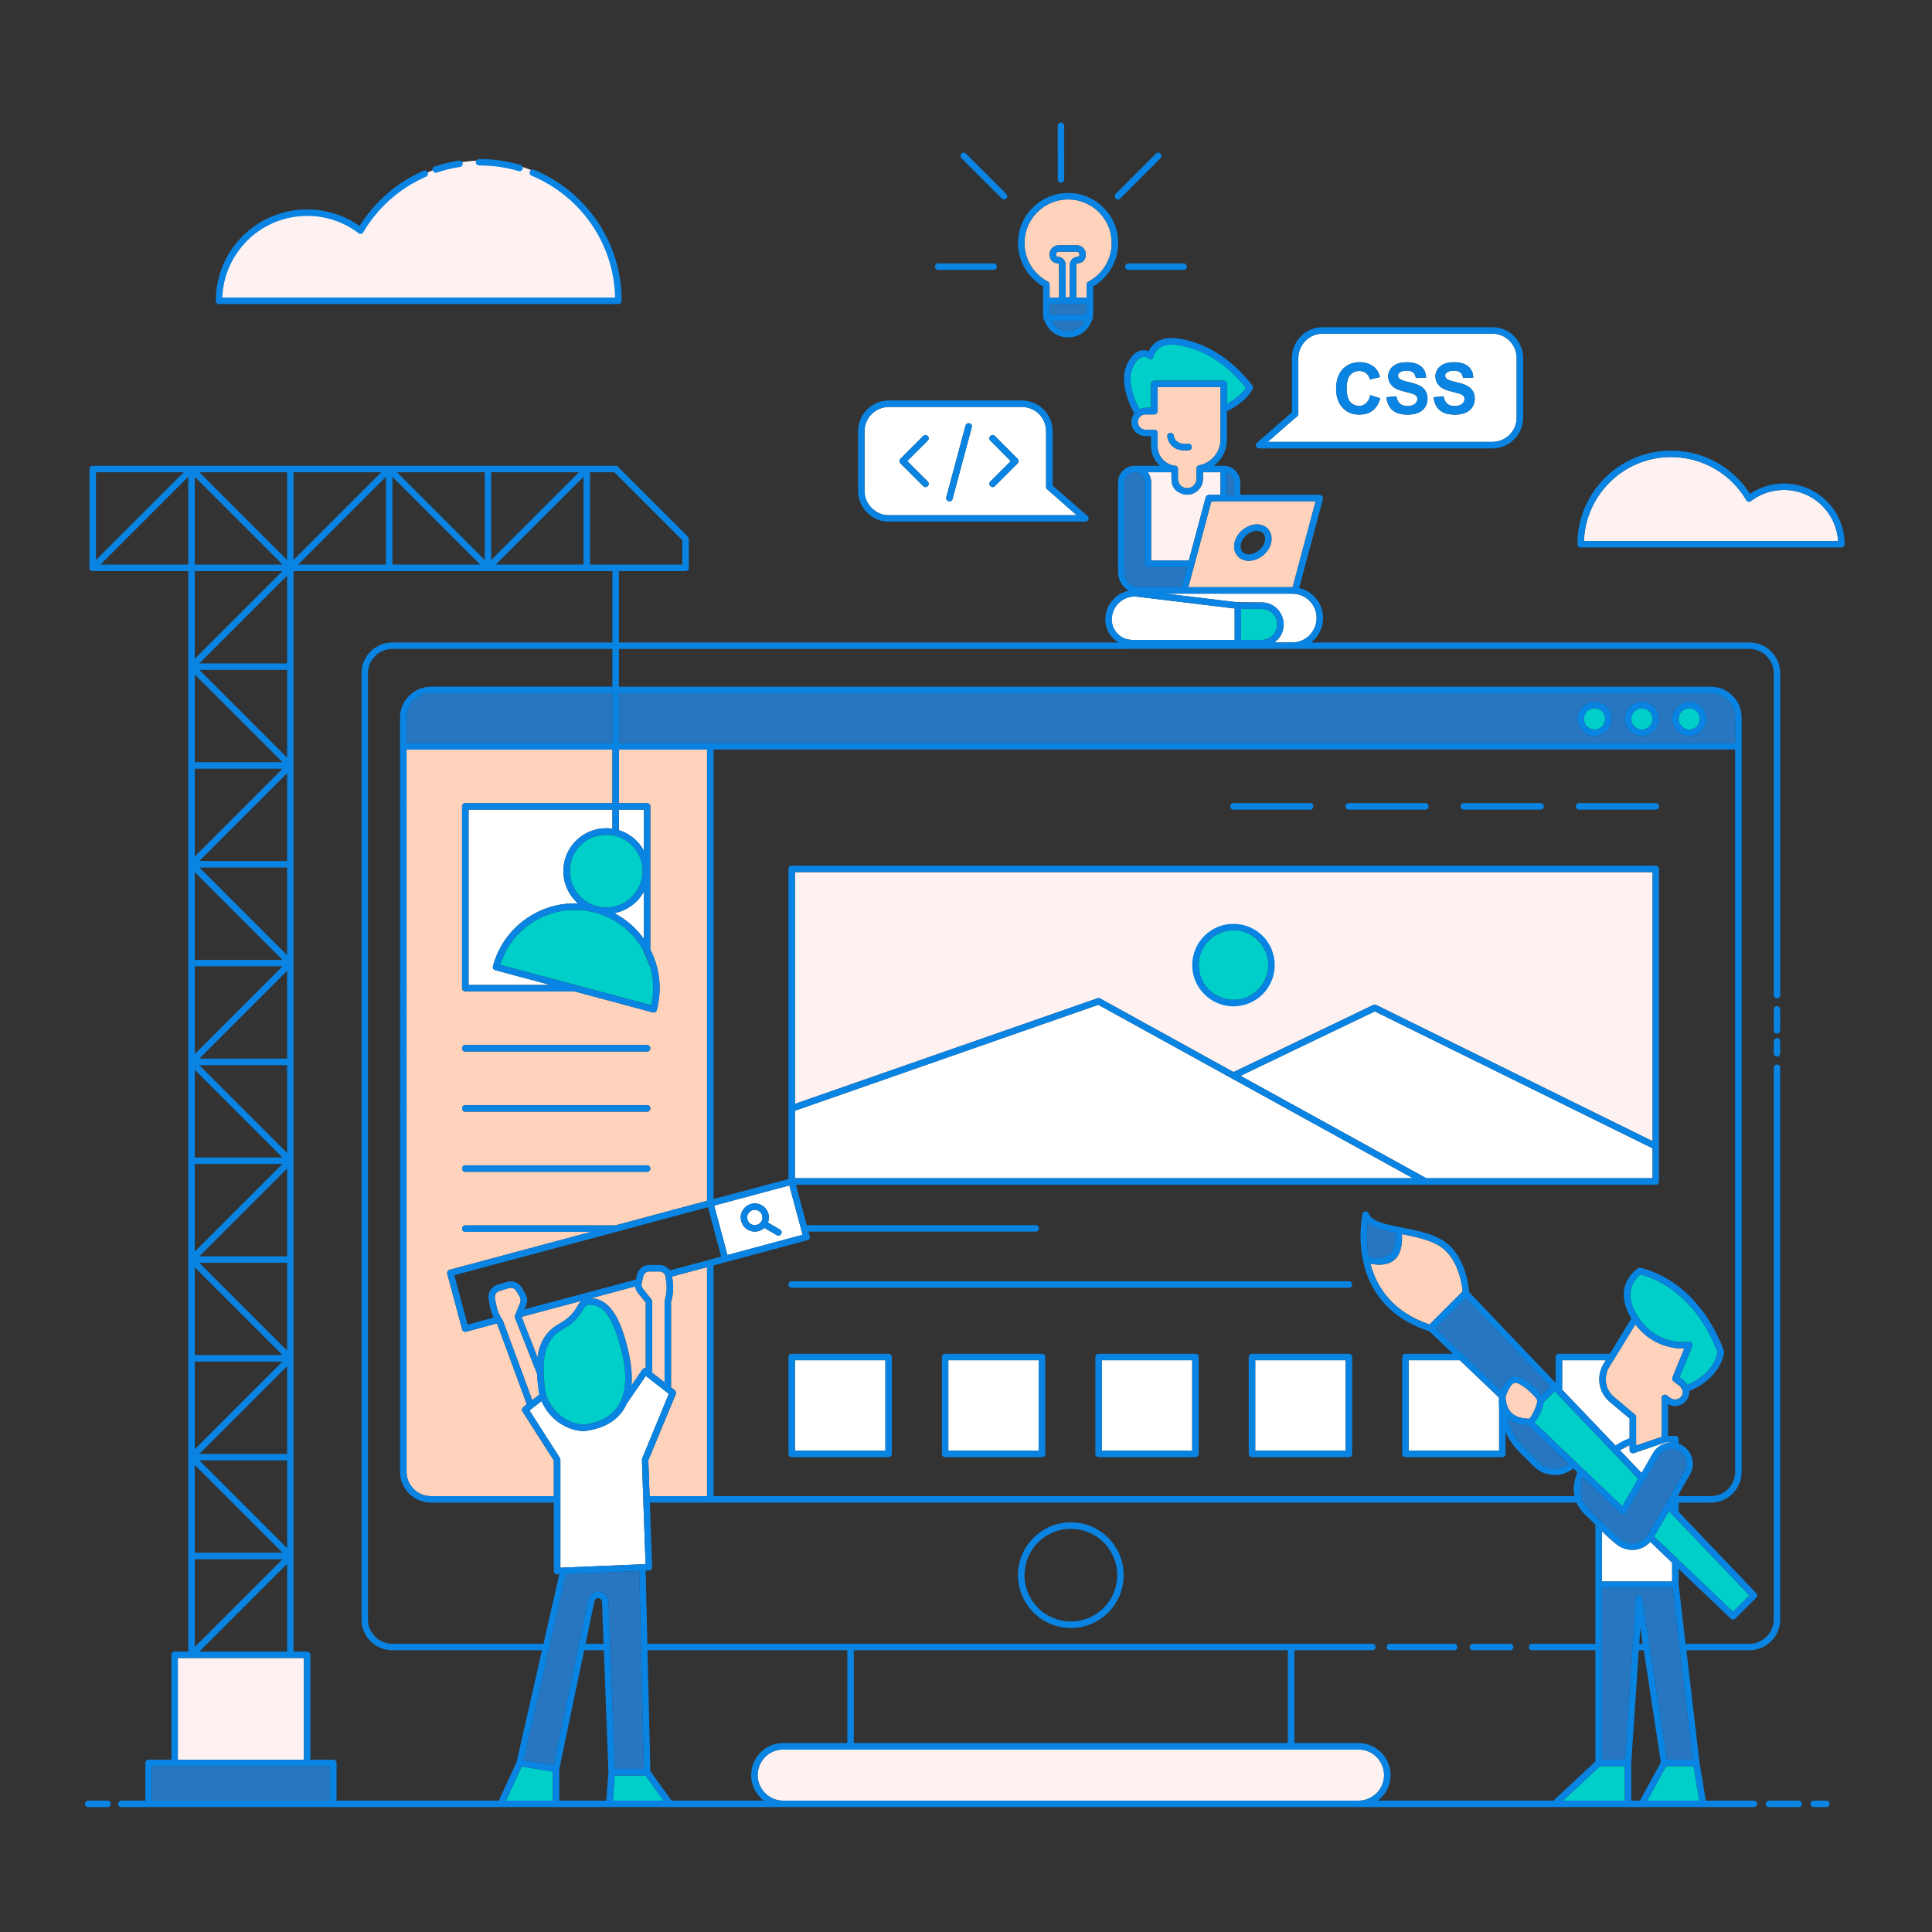 <?xml version="1.0" encoding="UTF-8" standalone="no"?>
<svg xmlns="http://www.w3.org/2000/svg" xmlns:xlink="http://www.w3.org/1999/xlink" version="1.1" id="Layer_1" x="0px" y="0px" width="595.276px" height="595.276px" viewBox="0 0 595.276 595.276" xml:space="preserve">
<rect x="0" y="0" width="595.276" height="595.276" fill="#333333" stroke="none"/>
<path id="color_x5F_6" fill-rule="evenodd" clip-rule="evenodd" fill="#ffffff" d="M515.208,487.278h-21.631v-15.487  c1.67,1.614,4.134,3.936,5.492,4.728c3.256,1.756,6.965,1.217,9.429-1.443l6.71,6.426V487.278z M197.858,449.368l8.211-19.904  l-7.078-5.52l-5.861,8.494l-0.877,1.699c-2.378,3.793-6.257,5.86-11.382,6.681c-1.273,0.227-2.633,0.029-3.878-0.283  c-0.142-0.028-0.284-0.057-0.424-0.114c-0.085-0.028-0.17-0.056-0.255-0.085c-4.219-1.273-7.73-4.614-9.456-8.634l-3.709,2.888  l9.315,14.552c0.114,0.17,0.199,0.369,0.199,0.594v33.295l26.245-1.105l-1.133-32.134  C197.773,449.651,197.802,449.51,197.858,449.368z M515.208,444.385v0.057l-1.671,0.17c-1.784,0.396-3.312,1.557-4.218,3.114  l-3.511,6.116l-0.369-0.369l-6.313-6.625l2.972-1.585v1.5c0,0.679,0.651,1.19,1.387,0.935l9.739-3.313L515.208,444.385  L515.208,444.385z M272.8,446.962h-27.859v-27.859H272.8V446.962z M320.054,446.962h-27.859v-27.859h27.859V446.962z   M367.334,446.962h-27.859v-27.859h27.859V446.962z M414.615,446.962h-27.859v-27.859h27.859V446.962z M461.896,446.962h-27.859  v-27.859h15.742l12.089,11.523l0.028,3.057V446.962z M494.767,419.103l-0.68,1.132c-2.35,3.822-1.529,8.834,1.926,11.722  l6.087,5.096v6.088l-0.028,0.028l-4.304,2.236l-16.449-17.242v-9.059h13.448V419.103z M220.055,371.454l4.077,15.231l23.159-6.228  l-4.077-15.204L220.055,371.454z M235.485,378.334c-2.407,2.208-6.285,1.048-7.106-2.095c-0.991-3.708,3-6.795,6.37-4.87  c1.84,1.077,2.661,3.313,1.869,5.324l3.708,2.151c1.161,0.651,0.142,2.378-0.991,1.727L235.485,378.334z M233.759,373.096  c-1.813-1.048-4.021,0.594-3.455,2.69c0.566,1.982,3.284,2.293,4.304,0.509C235.259,375.162,234.862,373.718,233.759,373.096z   M509.177,363.016h-69.732l-57.219-31.54l41.365-19.847l85.587,42.186v9.201H509.177z M338.399,309.592l-93.458,32.643v20.781  h190.37L338.399,309.592z M169.547,303.477h-25.169v-54.019h44.308v5.86c-3.001-0.424-6.002,0.199-8.494,1.642  c-7.87,4.558-8.89,15.459-2.095,21.404c-12.032-0.481-23.046,7.446-26.216,19.337c-0.142,0.538,0.17,1.076,0.707,1.218  L169.547,303.477z M198.397,274.712c-1.897,3.454-5.238,5.889-9.088,6.653c3.681,1.926,6.766,4.671,9.088,7.927V274.712z   M198.397,249.457v12.655c-1.614-2.944-4.304-5.266-7.701-6.341v-6.313L198.397,249.457L198.397,249.457z M398.138,197.957h-5.521  c5.408-3.793,2.719-12.344-3.878-12.344l-7.786-0.085l-21.659-2.605h38.844c2.095,0,3.964,0.822,5.323,2.18  C408.188,189.832,404.819,197.957,398.138,197.957z M352.103,197.165c-2.888,0-5.464,0.397-7.702-1.841  c-4.388-4.388-0.452-12.259,6.06-11.466l29.954,3.624v9.683L352.103,197.165L352.103,197.165z M331.746,158.746h-57.871  c-0.991,0-1.982-0.199-2.86-0.566c-0.906-0.396-1.727-0.935-2.434-1.642c-1.416-1.416-2.208-3.313-2.208-5.295v-18.347  c0-2.094,0.849-3.963,2.208-5.323c1.358-1.358,3.227-2.18,5.294-2.18h40.968c4.133,0,7.474,3.341,7.474,7.503v17.157  c0,0.34,0.17,0.623,0.424,0.793L331.746,158.746z M297.488,131.141c0.341-1.274,2.265-0.765,1.926,0.509l-5.917,22.083  c-0.341,1.274-2.265,0.736-1.926-0.537L297.488,131.141z M284.437,134.341c0.934-0.934,2.349,0.481,1.415,1.415l-6.313,6.314  l6.313,6.284c0.934,0.935-0.481,2.35-1.415,1.416l-6.993-6.993c-0.397-0.397-0.397-1.019,0-1.415L284.437,134.341z M305.133,135.756  c-0.934-0.934,0.481-2.349,1.415-1.415l6.993,7.021c0.397,0.397,0.397,1.019,0,1.415l-6.993,6.993  c-0.934,0.934-2.349-0.481-1.415-1.416l6.285-6.284L305.133,135.756z M459.801,136.152h-69.195l9.031-7.87  c0.256-0.17,0.397-0.481,0.397-0.793v-17.185c0-4.134,3.369-7.503,7.503-7.503h52.264c4.133,0,7.502,3.369,7.502,7.503v18.375  C467.303,132.811,463.934,136.152,459.801,136.152z M429.054,126.385c-1.047-0.907-1.67-2.237-1.897-3.992l3.086-0.284  c0.34,1.983,1.415,3.001,3.398,3.001c3,0,3.539-2.151,2.746-3.114c-1.019-1.19-5.295-1.161-7.219-2.887  c-2.69-2.407-1.841-7.503,4.247-7.503c3.369,0,5.889,1.415,6.002,4.728l-3.171,0.141c-0.255-1.67-1.161-2.264-2.859-2.264  c-2.718,0-3.142,1.67-2.179,2.491c1.897,1.585,8.635,0.679,8.635,6.228c0,1.869-1.076,3.511-2.831,4.247  C434.83,128.112,430.952,128.027,429.054,126.385z M443.606,126.385c-1.076-0.907-1.698-2.237-1.897-3.992l3.058-0.284  c0.368,1.983,1.415,3.001,3.397,3.001c3.029,0,3.54-2.151,2.747-3.114c-0.991-1.19-5.295-1.161-7.191-2.887  c-2.69-2.407-1.841-7.503,4.247-7.503c3.341,0,5.861,1.415,5.974,4.728l-3.143,0.141c-0.283-1.67-1.161-2.264-2.86-2.264  c-2.746,0-3.17,1.67-2.179,2.491c1.869,1.585,8.635,0.679,8.635,6.228c0,1.869-1.076,3.511-2.86,4.247  C449.354,128.112,445.504,128.027,443.606,126.385z M418.777,127.744c-4.446,0-7.106-3.312-7.106-7.927  c0-8.975,8.579-9.682,11.947-6.511c0.708,0.679,1.245,1.613,1.614,2.86l-3.143,0.764c-0.679-3.058-4.36-3.369-6.087-1.387  c-1.501,1.727-1.444,6.597-0.029,8.267c1.529,1.784,5.267,2.151,6.229-2.066l3.057,0.963  C424.355,126.045,422.203,127.744,418.777,127.744z"></path>
<path id="color_x5F_5" fill-rule="evenodd" clip-rule="evenodd" fill="#ffd2bb" d="M217.847,460.976h-17.695l-0.397-11.042  l8.438-20.328c0.424-0.963-0.538-1.444-1.444-2.151v-26.359c0.312-0.991,0.509-2.01,0.594-3.029c0.17-1.869-0.028-3.001-0.255-4.756  l10.759-2.887V460.976z M188.685,247.447h-45.328c-0.537,0-0.991,0.453-0.991,1.02v56.001c0,0.537,0.453,0.991,0.991,0.991h33.635  l24.15,6.483c0.538,0.142,1.077-0.17,1.218-0.707c1.727-6.512,0.878-13.08-1.982-18.658v-44.109c0-0.566-0.452-1.02-0.991-1.02  h-8.691v-16.506h27.151v139.04l-28.284,7.588h-46.206c-1.302,0-1.302,1.983,0,1.983h38.76l-43.601,11.693  c-0.538,0.141-0.849,0.679-0.708,1.217l4.587,17.157c0.141,0.509,0.707,0.849,1.217,0.707l9.513-2.576l9.201,24.943  c-0.764,0.623-1.953,1.245-1.33,2.208l9.654,15.119v10.957h-37.881c-4.162,0-7.503-3.341-7.503-7.474V230.941h63.419  L188.685,247.447L188.685,247.447z M495.786,421.254c-1.841,3.001-1.19,6.908,1.529,9.173l6.37,5.352  c0.255,0.17,0.424,0.481,0.424,0.792v8.805l7.87-2.661v-12.004c0-0.793,0.935-1.302,1.586-0.793c1.33,0.963,1.585,1.415,3.057,1.245  c1.104-0.113,2.208-1.614,1.812-2.831l-0.878-1.302c-0.622-0.481-2.123-1.416-2.293-1.926l0.029-0.679l3.652-8.918  c-5.549,0.056-10.673-2.208-14.326-6.512l-0.736-0.935L495.786,421.254z M473.193,430.654c-1.218-1.529-4.898-4.756-6.342-4.615  c-1.472,0.086-2.718,3.596-2.972,4.332c0.056,2.407,0.849,4.503,2.803,5.691c1.358,0.764,2.86,1.076,4.417,1.048l0.142-0.028  l0.509-0.623l0.707-1.218c0.538-1.104,1.416-3.312,1.162-3.878l-0.142-0.284L473.193,430.654z M165.498,423.35l-6.823-17.327  c-0.085-0.256-0.085-0.538,0.028-0.793l1.585-3.822l0.142-0.878c-0.085-0.906-1.133-2.349-1.387-2.775  c-0.452-0.792-1.358-1.132-2.208-0.877l-3.001,0.906c-0.906,0.255-1.5,1.161-1.33,2.151c0.34,2.095,0.708,4.304,1.897,6.116  l0.595,0.963l9.003,24.404l2.18-1.727v-0.057l-0.51-3.963C165.583,424.935,165.555,424.171,165.498,423.35z M198.963,421.537  v-20.214l-2.435-3.001l-0.849-1.954l-13.506,3.625c6.625,0.424,9.4,8.097,11.297,15.77c0.877,3.652,1.415,7.531,1.076,11.154  l3.397-4.954C198.17,421.622,198.566,421.481,198.963,421.537z M203.181,391.753c0.85,0,1.472,0.481,1.813,1.245l0.311,2.066  c0.453,3.37-0.537,5.379-0.537,5.89v24.971l-3.822-2.972v-21.998c0-0.256-0.113-0.51-0.283-0.68l-2.577-3.199  c-0.198-0.227-0.34-0.481-0.397-0.764c-0.17-0.708,0.312-2.208,0.509-3.086c0.227-0.878,0.991-1.472,1.869-1.472h3.114V391.753z   M172.236,407.92c5.238-2.916,5.294-5.634,6.88-7.106l-18.403,4.926l4.926,12.543C166.149,414.29,167.791,410.383,172.236,407.92z   M440.464,408.089l10.193-10.193c-0.227-2.491-1.501-11.211-8.097-14.552c-3.2-1.614-7.05-2.406-10.617-3.086  c0.594,10.165-6.399,9.824-9.711,9.088C424.1,396.425,428.913,404.182,440.464,408.089z M199.387,359.053h-56.03  c-1.302,0-1.302,1.982,0,1.982h56.03C200.69,361.035,200.69,359.053,199.387,359.053z M199.387,340.509h-56.03  c-1.302,0-1.302,2.01,0,2.01h56.03C200.69,342.518,200.69,340.509,199.387,340.509z M199.387,321.992h-56.03  c-1.302,0-1.302,2.011,0,2.011h56.03C200.69,324.003,200.69,321.992,199.387,321.992z M398.279,180.914h-32.134l7.106-26.444h32.105  L398.279,180.914z M387.266,161.576c4.983,0,6.257,6.116,1.755,9.654c-2.378,1.869-6.03,2.35-7.898-0.17h-0.029  C378.432,167.465,382.368,161.576,387.266,161.576z M376.054,119.279v16.109c0,3.935-2.775,7.247-6.597,7.983  c-0.452,0.085-0.793,0.51-0.793,0.963v3.228c0,1.982-2.094,3.397-3.963,2.633c-1.076-0.453-1.756-1.5-1.756-2.633v-3.058  c0-0.566-0.396-0.991-0.962-1.019c-2.86-0.255-5.324-2.887-5.324-6.003v-4.105c0-0.566-0.452-0.991-1.019-0.991h-2.69  c-2.123,0-3.142-2.548-1.67-4.02c0.396-0.397,0.962-0.679,1.557-0.679h2.803c0.566-0.001,1.019-0.453,1.019-1.02v-7.389  L376.054,119.279L376.054,119.279z M359.661,134.51c-0.17-1.33,1.841-1.529,1.982-0.255c0,0.028,0.284,2.972,4.446,2.491  c1.302-0.141,1.529,1.841,0.227,1.983C360.143,139.436,359.661,134.51,359.661,134.51z M326.338,91.674h-2.944v-4.02  c0-0.397-0.255-0.765-0.594-0.906c-2.151-1.162-3.963-2.86-5.21-4.927c-3.199-5.295-2.349-12.089,2.011-16.449  c5.238-5.238,13.759-5.238,18.997,0c6.427,6.427,4.728,17.214-3.255,21.404c-0.341,0.17-0.538,0.509-0.538,0.878v4.02h-3.199v-10.08  c0-0.65,0.708-0.396,1.359-0.65c1.189-0.453,1.585-1.444,1.585-2.605c0-1.529-1.245-2.775-2.775-2.775h-5.606  c-1.528,0-2.775,1.245-2.775,2.775c0,0.792,0.114,1.443,0.736,2.039c1.048,1.076,1.926,0.452,2.152,0.991L326.338,91.674z   M329.623,91.618h-1.274V81.595c0-1.358-1.133-2.491-2.491-2.491c-0.651,0-0.538-1.019-0.227-1.33  c0.141-0.142,0.312-0.227,0.537-0.227h5.606c0.934,0,1.076,1.557,0.312,1.557c-1.359,0-2.463,1.133-2.463,2.491V91.618z"></path>
<path id="color_x5F_4" fill-rule="evenodd" clip-rule="evenodd" fill="#00cec9" d="M204.455,554.802h-15.628l0.566-7.758h9.484  L204.455,554.802z M170.339,554.802v-8.975l-9.625-1.528l-4.813,10.503H170.339z M523.588,554.802h-16.024l5.776-10.617h8.465  L523.588,554.802z M500.627,554.802h-19.054l11.381-10.617h7.673V554.802z M514.217,465.562l-4.559,7.87l24.319,23.188l5.04-5.039  L514.217,465.562z M504.761,455.626l-25.736-26.982l-3.398,3.37c-0.113,0.877-0.537,2.236-1.104,3.511l-0.708,1.358l-1.048,1.387  l27.095,25.849L504.761,455.626z M172.01,435.609c2.123,1.953,4.926,3.312,8.125,3.312c0.821-0.113,1.614-0.255,2.35-0.452  c4.417-1.077,7.163-3.398,8.663-6.455c1.529-3.115,1.812-7.05,1.245-11.325c-0.198-1.444-0.481-2.916-0.877-4.445  c-1.387-5.606-2.86-9.174-4.502-11.353c-1.529-2.011-3.171-2.804-5.012-2.916c-1.443-0.085-1.812,0.566-2.463,1.614  c-0.934,1.585-2.265,3.793-6.342,6.087c-6.568,3.653-5.917,11.495-5.463,17.015l0.056,0.736  C168.046,430.257,169.575,433.344,172.01,435.609z M504.647,405.711c3.228,5.011,8.296,7.87,14.242,7.814l1.443-0.085  c0.708-0.113,1.416,0.595,1.048,1.416l-3.935,9.54c0.963,0.623,1.897,1.387,2.463,2.293c2.18-0.906,7.956-3.793,9.315-9.966  c-0.764-2.236-7.077-19.45-23.754-24.065C504.138,393.678,499.664,397.954,504.647,405.711z M198.028,292.406  c-3.114-5.35-8.239-9.541-14.665-11.239c-12.514-3.37-25.453,3.793-29.274,16.109l46.573,12.457  c0.849-3.708,0.764-7.474-0.086-10.957c-0.056-0.283-0.113-0.537-0.198-0.736L198.028,292.406z M387.634,304.92  c4.19-4.19,4.19-10.957,0-15.147c-6.767-6.738-18.29-1.926-18.29,7.588C369.345,306.846,380.896,311.659,387.634,304.92z   M183.872,279.213c9.626,2.605,17.611-7.787,12.628-16.421c-4.983-8.608-17.978-6.937-20.555,2.69c-0.793,3-0.312,6.031,1.133,8.522  C178.493,276.495,180.9,278.42,183.872,279.213z M493.605,219.191c-2.066-2.066-5.577-0.594-5.577,2.322  c0,2.915,3.539,4.36,5.577,2.321C494.88,222.56,494.908,220.466,493.605,219.191z M508.215,219.191  c-2.066-2.066-5.606-0.594-5.606,2.322c0,2.915,3.54,4.36,5.606,2.321C509.489,222.56,509.489,220.466,508.215,219.191z   M522.795,219.191c-2.067-2.066-5.577-0.594-5.577,2.322c0,2.887,3.511,4.36,5.577,2.321  C523.051,223.835,524.833,221.23,522.795,219.191z M388.738,197.165h-6.342v-9.569h6.342c2.633,0,4.785,2.151,4.785,4.784  C393.523,195.042,391.371,197.165,388.738,197.165z M349.016,113.163c-2.066,4.474,0.821,10.702,2.038,12.938  c1.019-0.481,2.463-0.509,3.596-0.481v-7.333c0-0.537,0.452-0.991,0.991-0.991h21.404c0.566,0,0.991,0.453,0.991,0.991v6.172  c3.624-1.897,5.267-4.049,5.861-5.011c-5.691-6.966-12.316-11.665-20.753-13.109c-6.909-1.189-7.673,3.455-7.673,3.483  c-0.113,0.708-0.991,1.076-1.585,0.623C353.886,110.417,351.282,108.293,349.016,113.163z"></path>
<path id="color_x5F_3" fill-rule="evenodd" clip-rule="evenodd" fill="#2976c0" d="M101.682,544.185v10.617H46.757v-10.617  H101.682z M196.952,484.022l-22.592,1.019l-5.125,22.566l-0.028,0.141l-7.871,34.626l9.202,1.472l10.673-50.962  c0.765-3.539,6.116-3.142,6.257,0.51l0.538,14.071v0.028l1.443,37.542h8.918L196.952,484.022z M515.321,489.26l6.2,52.916h-7.899  l-5.323-34.824v-0.086l-2.293-15.005c-0.198-1.161-1.954-1.105-1.982,0.142l-3.341,49.772h-7.106V489.26H515.321z M515.236,446.424  c-1.727-0.028-3.284,0.736-4.19,2.293l-10.08,17.497c-0.34,0.538-1.076,0.651-1.585,0.199l-11.806-11.268  c-0.651,2.293-1.077,4.077-0.199,6.511c1.133,3.058,3.794,4.927,5.832,6.966c1.869,1.783,4.7,4.926,6.852,6.171  c2.775,1.614,6.031,0.566,7.673-2.011l11.24-19.478C520.785,450.161,518.378,446.509,515.236,446.424z M483.3,451.067  l-12.542-11.976c-0.142-0.056-3.653,0.17-6.314-2.236c1.586,6.313,5.182,9.173,9.541,13.533c2.038,2.039,5.125,2.662,7.785,1.557  C482.309,451.718,482.818,451.435,483.3,451.067z M474.948,429.861l2.69-2.661l-25.962-27.237l-9.315,9.315l20.13,19.196  c0.792-1.755,2.406-4.614,4.699-4.417C469.569,424.284,473.363,427.483,474.948,429.861z M421.75,387.167  c1.982,0.566,8.861,1.954,8.154-7.305c-3.511-0.707-6.597-1.472-8.494-3.085C421.155,379.098,420.957,382.891,421.75,387.167z   M527.128,213.586c4.133,0,7.502,3.369,7.502,7.502v7.842H190.696v-15.344H527.128z M188.685,213.586v15.344h-63.419v-7.842  c0-4.133,3.341-7.502,7.503-7.502H188.685z M524.211,225.222c-3.313,3.341-9.003,0.963-9.003-3.708c0-2.916,2.378-5.295,5.266-5.295  C525.145,216.219,527.552,221.881,524.211,225.222z M495.022,225.222c-3.341,3.341-9.004,0.934-9.004-3.708  c0-2.916,2.379-5.295,5.267-5.295C495.955,216.219,498.363,221.91,495.022,225.222z M509.602,225.222  c-3.312,3.341-8.975,0.934-8.975-3.708c0-2.916,2.35-5.295,5.267-5.295C510.565,216.219,512.943,221.91,509.602,225.222z   M352.697,173.723V148.61c0-1.274-0.764-2.379-1.926-2.86c-1.925-0.821-4.275,0.537-4.275,2.86v27.632  c0,2.576,2.095,4.671,4.671,4.671h12.91l1.671-6.2h-12.061C353.121,174.713,352.697,174.289,352.697,173.723z M378.036,145.666  v6.795h2.095v-3.85C380.131,147.251,379.31,146.146,378.036,145.666z M334.209,98.837c-0.284,0.538-0.651,1.048-1.076,1.472  c-2.775,2.775-7.418,1.954-9.145-1.472H334.209z M334.804,93.684l-0.028,3.143h-11.353l-0.029-3.143H334.804z"></path>
<path id="color_x5F_2" fill="#fef1f1" d="M354.678,172.732h11.608l5.21-19.479l0.255-0.481l0.028-0.028l0.68-0.283h3.595v-6.965  h-5.407c0,1.388,0.141,2.69-0.368,3.907c-0.991,2.435-3.823,3.68-6.341,2.633c-3.285-1.358-3.001-3.821-3.001-6.54h-7.305  c0.68,0.907,1.048,1.982,1.048,3.115v24.121H354.678z M148.54,49.472c-7.676,0-14.817,2.171-21.019,5.9  c-6.426,3.869-11.702,8.487-15.45,15.187c-0.401,0.802-1.384,1.085-2.142,0.614l-0.134-0.141c-2.276-1.793-4.819-3.256-7.541-4.2  c-2.634-0.944-5.489-1.463-8.435-1.463c-7.273,0-13.957,4.112-18.731,9.161c-4.417,4.673-7.273,11.042-7.674,18.074h123.428  c-0.401-11.703-5.088-22.274-12.405-30.012C170.806,54.474,160.23,49.472,148.54,49.472z M561.47,155.857  c-3.03-3.029-7.22-4.898-11.835-4.898c-1.869,0-3.68,0.312-5.352,0.878c-1.727,0.566-3.34,1.444-4.784,2.52l-0.085,0.085  c-0.481,0.283-1.104,0.113-1.359-0.369c-2.378-4.02-5.775-7.389-9.852-9.71c-3.935-2.237-8.466-3.54-13.336-3.54  c-7.417,0-14.127,3.001-18.969,7.871c-4.642,4.642-7.616,10.985-7.87,18.006h78.311C566.084,162.482,564.272,158.661,561.47,155.857  z M54.798,542.175h38.844v-31.314H54.798V542.175z M418.579,539.061h-177.29c-6.966,0-10.475,8.494-5.549,13.42  c1.415,1.443,3.397,2.321,5.549,2.321h177.289c2.18,0,4.134-0.878,5.577-2.321C429.083,547.555,425.572,539.061,418.579,539.061z   M244.941,340.112l93.204-32.53c0.283-0.113,0.566-0.085,0.821,0.057l41.109,22.677l43.09-20.696  c0.284-0.114,0.595-0.114,0.878,0.028l85.135,41.959v-82.898H244.941V340.112z M380.061,285.708c6.475,0,11.723,5.249,11.723,11.724  s-5.249,11.723-11.723,11.723c-6.475,0-11.723-5.249-11.723-11.723C368.337,290.957,373.586,285.708,380.061,285.708z"></path>
<path id="color_x5F_1" fill="#0984e3" d="M562.743,556.783h-3.906c-0.538,0-0.992-0.452-0.992-0.991  c0-0.566,0.453-0.991,0.992-0.991h3.906c0.538,0,0.991,0.424,0.991,0.991C563.734,556.331,563.281,556.783,562.743,556.783z   M190.696,175.959v21.998h153.847c-0.566-0.34-1.076-0.764-1.557-1.217c-0.764-0.793-1.387-1.699-1.784-2.69v-0.029  c-0.424-0.991-0.651-2.066-0.651-3.171c0-1.273,0.284-2.548,0.793-3.708c0.538-1.161,1.302-2.208,2.265-3.057  c0.963-0.85,2.094-1.501,3.312-1.869c0.284-0.085,0.566-0.17,0.85-0.227c-0.481-0.283-0.935-0.623-1.331-1.019  c-1.189-1.218-1.953-2.888-1.953-4.728V148.61c0-0.68,0.141-1.331,0.396-1.954s0.623-1.19,1.105-1.642  c0.481-0.481,1.048-0.85,1.642-1.105c0.623-0.255,1.302-0.397,1.954-0.397h7.814c-0.255-0.227-0.48-0.424-0.679-0.679  c-1.273-1.415-2.066-3.313-2.066-5.351v-3.114h-1.699c-1.218,0-2.293-0.481-3.086-1.273c-0.792-0.793-1.273-1.869-1.273-3.058  c0-0.991,0.34-1.897,0.877-2.633c-1.161-2.151-4.812-9.541-2.264-15.062c2.293-4.927,5.153-4.756,6.71-4.134  c0.849-1.84,3.199-4.926,9.569-3.822c4.077,0.68,7.984,2.123,11.693,4.502c3.737,2.322,7.276,5.549,10.702,9.853  c0.227,0.284,0.255,0.679,0.113,1.02c0,0-1.727,3.991-7.955,6.936v8.692c0,2.435-0.849,4.699-2.293,6.426  c-0.538,0.651-1.133,1.218-1.784,1.699h3.086c0.679,0,1.33,0.142,1.954,0.397c0.622,0.255,1.189,0.623,1.642,1.105  c0.481,0.452,0.849,1.019,1.104,1.642c0.256,0.622,0.396,1.273,0.396,1.954v3.85h24.518c0.085,0,0.17,0.028,0.255,0.056  c0.538,0.142,0.85,0.68,0.708,1.218l-7.333,27.435c1.756,0.396,3.341,1.302,4.587,2.548c1.727,1.699,2.774,4.077,2.774,6.71  s-1.047,5.012-2.774,6.739c-0.284,0.283-0.566,0.537-0.907,0.792h135.049c1.218,0,2.435,0.227,3.568,0.68l0.056,0.028  c1.133,0.481,2.208,1.161,3.086,2.066c0.878,0.878,1.586,1.926,2.066,3.086c0.453,1.133,0.708,2.378,0.708,3.624v99.152  c0,0.274-0.114,0.536-0.314,0.723c-0.201,0.188-0.469,0.284-0.743,0.267c0-0.001,0-0.001-0.001-0.001  c-0.519-0.034-0.924-0.465-0.924-0.986c0-10.087,0-99.155,0-99.155c0-0.991-0.199-1.982-0.594-2.887  c-0.369-0.878-0.907-1.699-1.614-2.406c-0.708-0.708-1.529-1.274-2.435-1.642h-0.028c-0.906-0.369-1.841-0.566-2.832-0.566H190.696  v11.636h336.432c2.633,0,4.982,1.076,6.71,2.803c1.727,1.699,2.775,4.077,2.775,6.71v232.414c0,2.604-1.048,4.983-2.775,6.71  c-1.728,1.698-4.077,2.775-6.71,2.775h-9.91v2.831l23.924,25.084c0.369,0.397,0.369,1.02-0.028,1.387l-6.427,6.427  c-0.368,0.397-1.019,0.397-1.415,0l-16.053-15.317v4.813l2.123,18.262h19.677c0.991,0,1.982-0.199,2.859-0.595  c0.906-0.368,1.727-0.906,2.435-1.613c0.707-0.708,1.245-1.529,1.614-2.435c0.396-0.878,0.594-1.869,0.594-2.86V328.999  c0-0.305,0.138-0.591,0.376-0.782c0.237-0.19,0.547-0.262,0.844-0.195h0.001c0.444,0.1,0.761,0.495,0.761,0.951  c0,12.462,0,169.998,0,169.998c0,1.246-0.255,2.491-0.708,3.624c-0.48,1.162-1.189,2.208-2.066,3.086  c-0.906,0.878-1.954,1.585-3.086,2.066c-1.132,0.453-2.378,0.708-3.624,0.708h-19.422l4.049,34.569v0.057l1.954,11.721h14.807  c0.566,0,1.019,0.424,1.019,0.991c0,0.538-0.452,0.991-1.019,0.991H37.386c-0.537,0-0.991-0.452-0.991-0.991  c0-0.566,0.453-0.991,0.991-0.991h7.39v-11.608c0-0.566,0.452-1.019,0.991-1.019h7.049V509.87c0-0.566,0.453-0.991,0.991-0.991  h4.191v-332.92H28.496c-0.114,0-0.199-0.028-0.284-0.056l-0.028-0.029h-0.057v-0.028h-0.056v-0.029h-0.029l-0.028-0.028h-0.029  v-0.028h-0.028v-0.029H27.93l-0.029-0.028l-0.028-0.028h-0.028v-0.029l-0.029-0.028h-0.028v-0.057H27.76v-0.028h-0.029v-0.028  l-0.028-0.029v-0.028h-0.028v-0.057h-0.029v-0.056h-0.028v-0.029c-0.028-0.085-0.057-0.17-0.057-0.283v-30.521  c0-0.537,0.453-0.991,0.991-0.991h161.124c0.312,0,0.566,0.114,0.736,0.312l21.546,21.517c0.17,0.199,0.283,0.453,0.283,0.708v8.918  c0,0.538-0.452,0.991-0.991,0.991h-20.554V175.959z M554.222,556.783h-9.173c-0.538,0-0.991-0.452-0.991-0.991  c0-0.566,0.452-0.991,0.991-0.991h9.173c0.538,0,0.991,0.424,0.991,0.991C555.212,556.331,554.76,556.783,554.222,556.783z   M33.111,556.783h-5.917c-0.538,0-0.991-0.452-0.991-0.991c0-0.566,0.452-0.991,0.991-0.991h5.917c0.566,0,1.02,0.424,1.02,0.991  C34.13,556.331,33.677,556.783,33.111,556.783z M485.763,462.987H200.236l0.708,19.875c0.028,0.537-0.396,1.019-0.963,1.019  l-1.048,0.057l0.538,22.537H422.86c0.43,0,0.808,0.288,0.922,0.702c0.006,0.023,0.013,0.047,0.019,0.07  c0.079,0.288,0.02,0.595-0.161,0.833s-0.462,0.377-0.761,0.377c-5.107,0-24.064,0-24.064,0v28.595h19.762  c2.718,0,5.21,1.104,6.993,2.917c1.784,1.783,2.887,4.247,2.887,6.964c0,2.718-1.104,5.181-2.887,6.965  c-0.34,0.34-0.68,0.623-1.048,0.906h54.104l12.938-12.06v-34.286h-19.54c-0.296,0-0.575-0.137-0.756-0.371s-0.244-0.537-0.17-0.824  c0.006-0.023,0.012-0.046,0.018-0.07c0.109-0.422,0.489-0.717,0.926-0.717c3.649,0,19.522,0,19.522,0v-36.692  c-2.179-2.123-3.935-3.907-3.963-3.907l-0.028-0.057C486.811,464.968,486.216,464.033,485.763,462.987z M188.685,175.959H90.443  V508.88h4.218c0.538,0,0.992,0.424,0.992,0.991v32.305h7.049c0.537,0,0.991,0.452,0.991,1.019v11.608h49.999l5.492-11.947  l7.814-34.399h-46.121c-1.245,0-2.491-0.255-3.624-0.708c-1.133-0.481-2.151-1.161-3.029-2.01l-0.057-0.057  c-0.878-0.878-1.585-1.925-2.066-3.086c-0.481-1.133-0.708-2.378-0.708-3.624v-291.53c0-1.245,0.227-2.491,0.708-3.624  c0.481-1.161,1.189-2.208,2.066-3.086c0.878-0.906,1.926-1.585,3.086-2.066c1.133-0.481,2.378-0.708,3.624-0.708h67.807v-21.999  H188.685z M198.878,547.044h-9.484l-0.566,7.758h15.628L198.878,547.044z M521.804,544.185h-8.465l-5.776,10.617h16.024  L521.804,544.185z M500.627,544.185h-7.673l-11.381,10.617h19.054V544.185z M261.079,508.455H199.5l0.878,37.259l6.54,9.088h28.425  c-0.34-0.283-0.708-0.566-1.02-0.906c-1.783-1.784-2.887-4.247-2.887-6.965s1.105-5.182,2.887-6.964  c1.784-1.813,4.247-2.917,6.966-2.917h19.79V508.455z M418.579,539.061h-177.29c-2.152,0-4.134,0.877-5.549,2.293  c-1.416,1.443-2.293,3.397-2.293,5.577c0,2.18,0.877,4.133,2.293,5.549c1.415,1.443,3.397,2.321,5.549,2.321h177.289  c2.18,0,4.134-0.878,5.577-2.321c1.416-1.416,2.294-3.369,2.294-5.549s-0.878-4.134-2.294-5.577  C422.713,539.938,420.759,539.061,418.579,539.061z M101.682,544.185H46.757v10.617h54.925V544.185z M506.46,508.455h-1.529  l-2.322,34.739v11.608h2.69l6.427-11.806L506.46,508.455z M186.053,508.455h-6.059l-7.673,36.607v9.739h14.495l0.651-8.776  L186.053,508.455z M170.339,554.802v-8.975l-9.625-1.528l-4.813,10.503H170.339z M198.368,545.035l-0.991-42.922l-0.424-18.091  l-22.592,1.019l-5.125,22.566c0,0.056-0.028,0.113-0.028,0.141l-7.871,34.626l9.202,1.472l10.673-50.962  c0.171-0.736,0.566-1.33,1.077-1.783c0.537-0.425,1.218-0.68,1.954-0.68h0.141c0.821,0,1.586,0.34,2.152,0.878  c0.537,0.509,0.906,1.274,0.934,2.095l0.538,14.071v0.028l1.443,37.542H198.368z M515.321,489.26h-21.744v52.916h7.106l2.321-34.768  v-0.028l0.481-7.191l0.538-7.786c0-0.481,0.34-0.907,0.849-0.963c0.538-0.085,1.048,0.283,1.133,0.821l2.293,15.005v0.086  l5.323,34.824h7.899l-4.049-34.598L515.321,489.26z M93.642,510.861H54.798v31.314h38.844V510.861z M396.807,508.455H263.061v28.595  h133.746V508.455z M88.461,481.842L61.423,508.88h27.038V481.842z M448.077,506.474c0.283,0,0.551,0.125,0.732,0.342  c0.182,0.217,0.259,0.502,0.209,0.781c-0.004,0.023-0.008,0.046-0.012,0.07c-0.081,0.456-0.477,0.789-0.941,0.789  c-3.339,0-16.132,0-19.874,0c-0.522,0-0.948-0.418-0.956-0.941c0.012-0.027,0.015-0.054,0.018-0.081  c-0.001-0.253,0.098-0.494,0.276-0.672c0.178-0.179,0.419-0.28,0.671-0.28C431.579,506.474,444.198,506.474,448.077,506.474z   M466.235,507.773c-0.121,0.406-0.493,0.682-0.916,0.682c-2.188,0-8.835,0-11.515,0c-0.283,0-0.55-0.125-0.732-0.341  c-0.182-0.217-0.259-0.501-0.21-0.78c0.004-0.023,0.008-0.046,0.012-0.07c0.08-0.457,0.477-0.791,0.942-0.791  c2.271,0,8.751,0,11.524,0c0.303,0,0.586,0.143,0.767,0.385c0.181,0.243,0.236,0.556,0.149,0.846  C466.249,507.727,466.242,507.75,466.235,507.773z M87.045,480.426H60.007v27.038L87.045,480.426z M188.685,199.94h-67.807  c-0.991,0-1.982,0.198-2.86,0.566c-0.906,0.368-1.755,0.934-2.435,1.642c-0.707,0.707-1.273,1.528-1.642,2.406  c-0.368,0.906-0.566,1.897-0.566,2.887V498.97c0,0.991,0.199,1.982,0.566,2.86c0.369,0.906,0.935,1.727,1.642,2.435l0.029,0.056  c0.707,0.68,1.5,1.217,2.378,1.557c0.906,0.397,1.897,0.595,2.887,0.595h46.573l4.87-21.404h-0.651c-0.566,0-1.02-0.453-1.02-0.991  v-21.092h-37.881c-2.634,0-5.012-1.077-6.71-2.775c-1.728-1.727-2.804-4.106-2.804-6.71V221.088c0-2.633,1.076-5.011,2.804-6.71  c1.698-1.727,4.076-2.803,6.71-2.803h55.916V199.94H188.685z M505.072,506.474h1.076l-0.736-4.898L505.072,506.474z   M184.382,492.431h-0.141c-0.256,0-0.51,0.085-0.68,0.227c-0.198,0.141-0.34,0.368-0.397,0.622l-2.746,13.194h5.549l-0.481-13.024  c-0.029-0.283-0.142-0.537-0.34-0.736C184.948,492.544,184.693,492.431,184.382,492.431z M329.934,469.045  c4.503,0,8.579,1.84,11.523,4.784s4.757,6.993,4.757,11.495s-1.813,8.551-4.757,11.523c-2.944,2.944-7.02,4.756-11.523,4.756  c-4.473,0-8.55-1.812-11.494-4.756c-2.944-2.972-4.785-7.021-4.785-11.523s1.841-8.551,4.785-11.495  S325.461,469.045,329.934,469.045z M340.041,475.217c-2.576-2.576-6.144-4.162-10.108-4.162c-3.935,0-7.502,1.586-10.079,4.162  c-2.605,2.605-4.19,6.172-4.19,10.108s1.585,7.503,4.19,10.108c2.577,2.576,6.144,4.162,10.079,4.162  c3.964,0,7.532-1.586,10.108-4.162c2.577-2.605,4.19-6.172,4.19-10.108S342.618,477.822,340.041,475.217z M539.018,491.582  l-23.499-24.66l-0.028-0.029l-0.028-0.028l-1.245-1.302l-4.559,7.87l24.319,23.188L539.018,491.582z M499.07,476.519  c-1.358-0.792-3.822-3.114-5.492-4.728v15.487h21.631v-5.776l-6.71-6.426c-0.369,0.396-0.765,0.736-1.19,1.047  c-0.736,0.538-1.557,0.935-2.435,1.162c-0.991,0.255-1.982,0.311-2.972,0.198c-0.963-0.142-1.897-0.453-2.775-0.934L499.07,476.519z   M180.871,440.818c-3.17,0.51-7.049-1.161-9.4-3.057l-0.113-0.085l-0.085-0.085c-0.227-0.17-0.424-0.34-0.623-0.538  c-0.397-0.368-0.764-0.764-1.133-1.161l-0.085-0.085c-1.047-1.217-1.925-2.633-2.576-4.105l-2.662,2.066  c-0.028,0.057-0.085,0.085-0.113,0.085l-0.935,0.736l9.315,14.552c0.114,0.17,0.199,0.369,0.199,0.594v33.295l26.245-1.105  l-0.708-19.818v-0.17l-0.424-12.146c0-0.142,0.029-0.283,0.085-0.424l8.211-19.904l-0.906-0.707c0,0-0.029-0.029-0.057-0.029  l-5.776-4.501l-0.028-0.028l-0.312-0.255l-5.861,8.494c-0.226,0.537-0.509,1.076-0.792,1.557l-0.057,0.057v0.056l-0.028,0.029  c-1.841,2.944-4.842,5.181-9.287,6.284c-0.651,0.171-1.359,0.284-2.066,0.397h-0.028V440.818z M60.007,478.416h27.038  l-27.038-27.037C60.007,451.379,60.007,478.416,60.007,478.416z M88.461,449.962H61.423L88.461,477V449.962z M515.264,446.424  h-0.056c-0.426,0-0.85,0.028-1.247,0.142h-0.085v0.028h-0.056c-0.566,0.142-1.133,0.424-1.586,0.793  c-0.481,0.368-0.877,0.821-1.189,1.33l-4.162,7.248l-0.029,0.028l-5.889,10.221c-0.17,0.255-0.424,0.453-0.792,0.481  c-0.312,0.028-0.566-0.085-0.793-0.283l-11.806-11.268l-0.341,1.217c-0.424,1.415-0.452,2.888-0.141,4.303  c0.085,0.312,0.17,0.623,0.283,0.935v0.056c0.142,0.369,0.284,0.708,0.481,1.076v0.029c1.19,2.236,3.822,4.332,5.35,5.861h0.029  v0.028h0.028v0.028h0.028v0.029h0.029v0.028c2.633,2.576,5.69,5.464,6.738,6.059c1.954,1.133,4.446,0.991,6.257-0.424  c0.198-0.142,0.397-0.312,0.594-0.509c0.369-0.369,0.566-0.651,0.821-1.077l5.153-8.918l0.085-0.17l0.17-0.283l0.029-0.029  l1.925-3.34l3.879-6.739c0.312-0.537,0.509-1.104,0.594-1.699c0.057-0.566,0.028-1.189-0.113-1.783  c-0.17-0.566-0.453-1.133-0.793-1.586c-0.369-0.481-0.821-0.878-1.359-1.189c-0.397-0.227-0.792-0.397-1.218-0.481  c-0.056-0.029-0.085-0.029-0.141-0.029c-0.199-0.056-0.425-0.085-0.623-0.085h-0.057v-0.028H515.264z M472.797,438.242l-0.029,0.028  l27.095,25.849l4.898-8.493l-6.455-6.767l-1.359-1.416l-0.028-0.028l-17.299-18.12c-0.028-0.028-0.057-0.056-0.085-0.113  l-0.509-0.538l-3.398,3.37c-0.113,0.877-0.537,2.236-1.104,3.511l-0.085,0.141l-0.029,0.085l-0.056,0.142l-0.057,0.085l-0.028,0.057  l-0.029,0.085l-0.028,0.057l-0.057,0.085l-0.028,0.056l-0.028,0.085l-0.057,0.057v0.028l-0.028,0.057v0.028l-0.029,0.029  l-0.028,0.028v0.028l-0.028,0.029l-0.029,0.028v0.057l-0.028,0.028l-0.029,0.028v0.029l-0.056,0.057v0.028l-0.029,0.028  l-0.028,0.029v0.056l-0.057,0.057v0.028l-0.056,0.057l-0.029,0.057l-0.028,0.028v0.028l-0.028,0.029l-0.029,0.028l-0.028,0.028  v0.029l-0.057,0.056v0.029l-0.056,0.056l-0.029,0.029v0.028l-0.028,0.029l-0.028,0.028v0.028l-0.029,0.029l-0.028,0.028  l-0.028,0.028v0.029l-0.029,0.028l-0.057,0.028v0.057h-0.028l-0.057,0.057v0.028l-0.028,0.028l-0.028,0.029l-0.029,0.028  l-0.028,0.028l-0.028,0.029l-0.029,0.028v0.028h-0.028v0.029h-0.026V438.242z M217.847,460.976v-70.553l-10.759,2.887l0.199,1.472  c0.141,1.105,0.17,2.18,0.056,3.284c-0.085,1.02-0.283,2.039-0.594,3.029v26.359l1.161,0.906c0.369,0.312,0.481,0.821,0.284,1.245  l-8.438,20.328l0.397,11.042h17.694V460.976z M534.629,230.941H219.856v138.502l23.075-6.172v-95.553  c0-0.537,0.452-0.991,0.991-0.991h266.246c0.538,0,0.991,0.453,0.991,0.991v96.318c0,0.537-0.452,0.991-0.991,0.991H245.225  l3.341,12.457h70.553c0.538,0,0.991,0.453,0.991,0.991c0,0.566-0.452,0.992-0.991,0.992h-70.016l0.396,1.443  c0.142,0.538-0.198,1.076-0.708,1.218l-25.083,6.739h-0.029l-3.822,1.019v71.091h265.255c-0.34-1.67-0.283-3.454,0.199-5.181  l0.651-2.18l-1.19-1.161c-0.679,0.537-1.443,0.991-2.265,1.33c-1.076,0.453-2.264,0.708-3.482,0.708  c-1.19,0-2.378-0.255-3.483-0.708c-1.104-0.453-2.123-1.133-2.972-1.982l-4.304-4.304c-1.84-1.812-3.312-3.935-4.388-6.256v6.738  c0,0.538-0.425,0.991-0.992,0.991h-29.869c-0.538,0-0.991-0.452-0.991-0.991v-29.87c0-0.565,0.452-0.991,0.991-0.991h14.665  l-7.276-6.937c-26.217-8.465-20.838-34.993-20.611-36.097c0.057-0.34,0.312-0.623,0.651-0.765c0.509-0.198,1.076,0.057,1.274,0.595  c0.962,2.491,5.209,3.312,10.079,4.275c3.85,0.736,8.04,1.557,11.665,3.369c7.87,3.992,9.06,14.439,9.201,16.563l26.642,27.944  v-7.956c0-0.565,0.453-0.991,0.991-0.991h15.714l6.625-10.872c-6.257-10.333,2.066-15.486,2.094-15.515  c0.227-0.141,0.51-0.198,0.793-0.113c19.281,5.011,25.651,25.708,25.679,25.764c0.029,0.142,0.057,0.312,0.029,0.481  c-1.472,7.418-8.352,10.759-10.759,11.722c0.028,0.255,0.028,0.509,0,0.764c-0.057,0.566-0.227,1.105-0.537,1.614v0.028  c-0.312,0.538-0.737,0.991-1.218,1.359l-0.057,0.056c-0.481,0.341-1.048,0.595-1.642,0.708c-0.594,0.142-1.245,0.142-1.841,0  c-0.424-0.085-0.821-0.255-1.218-0.452v9.739h2.237c0.566,0,1.019,0.424,1.019,0.991v1.415c0.369,0.142,0.736,0.312,1.076,0.509  h0.029c0.736,0.453,1.387,1.02,1.925,1.699c0.51,0.68,0.906,1.444,1.133,2.293c0.227,0.85,0.255,1.699,0.17,2.548  c-0.113,0.85-0.397,1.699-0.849,2.435l-3.483,6.088v0.594h9.91c2.067,0,3.935-0.821,5.294-2.18c1.359-1.358,2.208-3.227,2.208-5.294  L534.629,230.941L534.629,230.941z M188.685,230.941h-63.419v222.561c0,2.066,0.849,3.935,2.208,5.294  c1.33,1.359,3.227,2.18,5.295,2.18h37.881v-10.957l-9.654-15.119c-0.283-0.453-0.17-1.02,0.227-1.33l1.104-0.878l-9.173-24.887  l-0.028-0.056l-9.513,2.576c-0.509,0.142-1.076-0.198-1.217-0.707l-4.587-17.157c-0.141-0.538,0.17-1.077,0.708-1.217l43.601-11.693  h-38.76c-0.537,0-0.991-0.425-0.991-0.992c0-0.537,0.453-0.991,0.991-0.991h46.206l28.284-7.588V230.94h-27.151v16.506h8.691  c0.538,0,0.991,0.453,0.991,1.02v44.109c2.86,5.578,3.708,12.146,1.982,18.658c-0.141,0.537-0.679,0.849-1.218,0.707l-24.15-6.483  h-33.635c-0.537,0-0.991-0.453-0.991-0.991v-56.001c0-0.566,0.453-1.02,0.991-1.02h45.328L188.685,230.941L188.685,230.941z   M515.208,444.385h-1.983l-9.739,3.313c-0.113,0.028-0.255,0.056-0.368,0.056c-0.566,0-1.02-0.425-1.02-0.991v-1.5h-0.028v0.028  h-0.028c-0.199,0.085-0.397,0.142-0.566,0.227l-0.029,0.028h-0.028c-0.793,0.369-1.585,0.793-2.293,1.302l6.313,6.625l0.369,0.369  l3.511-6.116c0.452-0.764,1.019-1.415,1.698-1.926c0.68-0.537,1.444-0.906,2.293-1.133h0.029l0.028-0.028h0.085l0.029-0.028h0.085  l0.028-0.029h0.113v-0.028h0.142l0.028-0.028h0.142c0.255-0.057,0.509-0.085,0.764-0.085h0.426v-0.056H515.208z M464.454,436.89  c-0.003-0.012-0.007-0.024-0.01-0.036v0.028L464.454,436.89c0.168,0.666,0.363,1.306,0.585,1.946  c0.991,2.69,2.576,5.181,4.643,7.248l4.303,4.303c0.68,0.68,1.444,1.19,2.322,1.557c0.849,0.341,1.755,0.538,2.718,0.538  c0.963,0,1.869-0.198,2.746-0.538c0.538-0.226,1.048-0.509,1.529-0.877l-12.542-11.976  C468.469,439.063,466.208,438.441,464.454,436.89z M368.354,448.972h-29.87c-0.566,0-0.991-0.452-0.991-0.991v-29.87  c0-0.565,0.424-0.991,0.991-0.991h29.87c0.537,0,0.991,0.425,0.991,0.991v29.87C369.345,448.519,368.891,448.972,368.354,448.972z   M415.606,448.972h-29.841c-0.566,0-1.02-0.452-1.02-0.991v-29.87c0-0.565,0.453-0.991,1.02-0.991h29.841  c0.566,0,1.019,0.425,1.019,0.991v29.87C416.625,448.519,416.173,448.972,415.606,448.972z M273.791,448.972h-29.869  c-0.538,0-0.991-0.452-0.991-0.991v-29.87c0-0.565,0.452-0.991,0.991-0.991h29.869c0.538,0,0.992,0.425,0.992,0.991v29.87  C274.783,448.519,274.329,448.972,273.791,448.972z M321.072,448.972h-29.87c-0.537,0-0.991-0.452-0.991-0.991v-29.87  c0-0.565,0.453-0.991,0.991-0.991h29.87c0.538,0,0.991,0.425,0.991,0.991v29.87C322.063,448.519,321.611,448.972,321.072,448.972z   M61.423,447.981h27.038v-27.038L61.423,447.981z M272.8,419.103h-27.859v27.859H272.8V419.103z M449.779,419.103h-15.742v27.859  h27.859v-13.421l-0.028-0.028v-0.142c-0.028-0.481-0.057-0.963-0.057-1.443c0-0.369,0.029-0.765,0.029-1.133l0.028-0.029v-0.141  l-8.126-7.758L449.779,419.103z M414.615,419.103h-27.859v27.859h27.859V419.103z M367.334,419.103h-27.859v27.859h27.859V419.103z   M320.054,419.103h-27.859v27.859h27.859V419.103z M87.045,419.527H60.007v27.038L87.045,419.527z M494.767,419.103h-13.449v9.059  l16.449,17.242c1.331-0.962,2.69-1.698,4.276-2.236h0.028l0.028-0.028v-6.088l-6.087-5.096c-1.727-1.444-2.804-3.426-3.143-5.521  c-0.34-2.094,0.057-4.303,1.217-6.2L494.767,419.103z M515.264,424.453l0.029-0.028l3.652-8.918  c-5.549,0.056-10.673-2.208-14.326-6.512l-0.028-0.028c-0.085-0.085-0.142-0.171-0.227-0.284l-0.028-0.028  c-0.057-0.085-0.142-0.17-0.227-0.255v-0.029c-0.085-0.113-0.17-0.198-0.227-0.312l-6.455,10.561l-1.642,2.633  c-0.906,1.5-1.217,3.227-0.934,4.87c0.255,1.642,1.104,3.17,2.463,4.303l6.37,5.352c0.255,0.17,0.424,0.481,0.424,0.792v8.805  l7.87-2.661V430.71c0-0.227,0.057-0.425,0.199-0.595c0.34-0.452,0.962-0.537,1.387-0.198l1.104,0.821  c0.284,0.227,0.594,0.368,0.934,0.424c0.341,0.085,0.68,0.085,1.02,0c0.312-0.057,0.623-0.198,0.878-0.368l0.028-0.029  c0.284-0.198,0.509-0.481,0.679-0.764c0.142-0.283,0.255-0.566,0.284-0.878c0.028-0.255,0-0.537-0.057-0.792  c-0.028-0.057-0.057-0.114-0.057-0.199c-0.085-0.227-0.17-0.424-0.311-0.594c-0.142-0.199-0.312-0.369-0.51-0.509l-1.897-1.416  c-0.198-0.113-0.312-0.283-0.397-0.481v-0.056l-0.028-0.029v-0.113l-0.028-0.028v-0.227l0.028-0.028v-0.114h0.028v-0.084H515.264z   M179.513,438.893l0.028,0.028h0.708l0.056-0.028h0.142l0.028-0.029h0.171l0.028-0.028h0.028c0.623-0.085,1.218-0.227,1.784-0.368  c4.134-1.02,7.248-3.2,8.862-6.909c0.028,0,0.028-0.028,0.028-0.057c1.33-3.029,1.529-6.766,1.019-10.815  c-0.198-1.444-0.481-2.916-0.877-4.445c-1.387-5.606-2.86-9.174-4.502-11.353c-1.529-2.011-3.171-2.804-5.012-2.916  c-1.443-0.085-1.812,0.566-2.463,1.614c-0.934,1.585-2.265,3.793-6.342,6.087c-6.54,3.625-6.03,11.608-5.378,18.007  c0.056,0.452,0.141,0.906,0.255,1.358v0.085h0.028c0.057,0.227,0.113,0.424,0.17,0.651c0.538,1.671,1.444,3.313,2.69,4.728  c0.227,0.284,0.453,0.509,0.708,0.764c0.424,0.397,0.566,0.481,0.991,0.878l1.076,0.793l0.113,0.085  c0.142,0.113,0.312,0.198,0.453,0.283l0.057,0.029l0.056,0.056h0.029l0.113,0.057c0.142,0.085,0.312,0.17,0.481,0.255  c0.085,0.057,0.17,0.085,0.255,0.114c0.113,0.056,0.255,0.113,0.369,0.17l0.141,0.056l0.029,0.029l0.085,0.028l0.141,0.057  l0.341,0.113l0.113,0.057l0.085,0.028h0.028l0.085,0.029l0.142,0.056l0.114,0.029h0.056l0.114,0.028l0.226,0.085h0.057l0.113,0.028  h0.029l0.227,0.057h0.028l0.085,0.028l0.113,0.029h0.085l0.057,0.028h0.113l0.114,0.028l0.142,0.029h0.113l0.028,0.028h0.142  l0.085,0.028h0.227l0.142,0.029h0.248V438.893z M466.993,426.039h-0.142c-1.472,0.086-2.718,3.596-2.972,4.332  c0.056,2.407,0.849,4.503,2.803,5.691h0.028c0.029,0.028,0.085,0.057,0.142,0.085l0.057,0.057l0.17,0.057l0.085,0.056l0.226,0.114  l0.142,0.056l0.34,0.114l0.057,0.028l0.34,0.113l0.057,0.029l0.17,0.028l0.057,0.028h0.028l0.057,0.029h0.085l0.085,0.028  l0.056,0.029h0.086l0.085,0.028h0.056l0.085,0.028h0.057l0.085,0.029h0.142l0.056,0.028h0.142l0.085,0.028h0.199l0.056,0.029h0.312  l0.057,0.028h0.821v-0.028h0.057l0.056-0.057h0.029v-0.028h0.028v-0.029l0.028-0.028l0.085-0.085v-0.029h0.029l0.028-0.028v-0.028  l0.028-0.029l0.029-0.028v-0.028h0.028v-0.029l0.028-0.028l0.029-0.028v-0.029h0.028v-0.028l0.028-0.028v-0.029l0.029-0.028v-0.028  h0.028v-0.029h0.029v-0.028l0.028-0.028v-0.029l0.028-0.028v-0.028l0.057-0.057v-0.028h0.028v-0.057l0.029-0.029l0.028-0.028v-0.028  h0.028v-0.057l0.029-0.028l0.028-0.029v-0.028l0.028-0.028v-0.029l0.029-0.028l0.028-0.057l0.028-0.028v-0.028l0.029-0.057  l0.028-0.028l0.028-0.057v-0.028l0.057-0.057v-0.028l0.028-0.057l0.029-0.057l0.056-0.085l0.029-0.057l0.057-0.141l0.028-0.085  l0.057-0.057l0.085-0.227c0.566-1.245,0.962-2.52,0.962-3.114v-0.113l-0.028-0.029v-0.028l-0.028-0.028v-0.029l-0.029-0.028v-0.028  l-0.028-0.057v-0.028l-0.028-0.029l-0.029-0.057l-0.028-0.028l-0.028-0.057l-0.029-0.028l-0.028-0.057l-0.028-0.028l-0.029-0.057  l-0.028-0.056l-0.085-0.085l-0.028-0.057l-0.029-0.028l-0.057-0.057C471.806,428.955,468.635,426.209,466.993,426.039z   M154.371,405.966v0.028l0.028,0.029v0.028c0.029,0.028,0.057,0.057,0.085,0.113c0.114,0.199,0.256,0.397,0.397,0.623  c0.057,0.057,0.085,0.142,0.114,0.227l9.003,24.404l2.18-1.727v-0.057c-0.425-1.585-0.595-4.642-0.68-6.284l-6.823-17.327  c-0.085-0.256-0.085-0.538,0.028-0.793l1.585-3.822c0.114-0.283,0.142-0.566,0.142-0.849v-0.085h-0.028v-0.085  c-0.114-0.821-1.161-2.293-1.359-2.634c-0.227-0.396-0.566-0.679-0.963-0.821c-0.396-0.17-0.821-0.198-1.245-0.056l-2.944,0.877  l-0.057,0.029c-0.906,0.255-1.5,1.161-1.33,2.151c0.114,0.708,0.227,1.444,0.369,2.18l0.028,0.028  c0.113,0.594,0.284,1.19,0.481,1.756c0.227,0.565,0.481,1.132,0.764,1.67v0.028h0.029v0.057l0.056,0.057v0.056h0.029v0.029  l0.028,0.028v0.028l0.057,0.057v0.057L154.371,405.966L154.371,405.966z M450.882,417.375l7.22,6.909l4.389,4.19  c0.707-1.613,2.094-4.02,3.991-4.388h0.142c0.028-0.029,0.085-0.029,0.114-0.029h0.452c2.378,0.227,6.172,3.426,7.758,5.804  l2.69-2.661l-25.962-27.237l-9.315,9.315l8.494,8.097H450.882z M182.173,399.992c2.378,0.141,4.502,1.161,6.427,3.708  c1.812,2.378,3.397,6.2,4.87,12.061c0.368,1.585,0.679,3.142,0.877,4.671c0.312,2.265,0.397,4.445,0.199,6.483l3.397-4.954  c0.227-0.341,0.623-0.481,1.02-0.426v-20.214l-2.435-3.001c-0.369-0.452-0.651-0.991-0.764-1.585  c-0.014-0.053-0.027-0.113-0.04-0.172l-0.006-0.024c-0.013-0.06-0.026-0.119-0.039-0.173L182.173,399.992z M518.889,413.525h0.509  l0.142-0.028h0.255l0.113-0.028h0.17l0.085-0.029h0.17c0.538-0.085,1.048,0.284,1.133,0.821c0.029,0.227,0,0.425-0.085,0.595  l-3.935,9.54c0.679,0.453,1.245,0.878,1.67,1.331l0.057,0.056c0.312,0.312,0.538,0.595,0.736,0.906  c2.18-0.906,7.956-3.793,9.315-9.966c-0.764-2.236-7.077-19.45-23.754-24.065c-1.33,1.019-5.804,5.295-0.821,13.052  C507.875,410.722,512.943,413.582,518.889,413.525z M203.21,391.753h-3.143c-0.424,0-0.849,0.142-1.189,0.397  c-0.312,0.255-0.566,0.622-0.68,1.076l-0.509,2.208c-0.057,0.283-0.057,0.594,0,0.878c0.057,0.283,0.199,0.537,0.397,0.764  l2.577,3.199c0.17,0.17,0.283,0.424,0.283,0.68v21.998l3.822,2.972v-24.971c0-0.086,0-0.199,0.028-0.284  c0.312-0.906,0.481-1.84,0.566-2.775c0.085-0.963,0.085-1.897-0.057-2.832l-0.198-1.67c-0.028-0.142-0.057-0.255-0.113-0.397  l-0.029-0.057c-0.142-0.34-0.368-0.65-0.679-0.877C203.946,391.866,203.606,391.753,203.21,391.753z M165.639,418.282  c0.509-3.992,2.151-7.899,6.597-10.362c3.624-2.011,4.784-3.964,5.605-5.351c0.424-0.707,0.793-1.33,1.274-1.755l-18.403,4.926  L165.639,418.282z M60.007,417.517h27.038l-27.038-27.038C60.007,390.479,60.007,417.517,60.007,417.517z M88.461,389.092H61.423  l27.038,27.038V389.092z M204.738,390.054c0.227,0.114,0.453,0.227,0.651,0.369c0.396,0.283,0.736,0.622,1.02,0.991l12.117-3.228  c0.057-0.028,0.085-0.028,0.114-0.028l3.567-0.963l-4.077-15.231l-28.114,7.559c-0.056,0-0.085,0-0.113,0.029l-49.914,13.363  l4.077,15.204l8.04-2.151l-0.113-0.199v-0.028c-0.17-0.368-0.34-0.764-0.481-1.133c-0.198-0.594-0.368-1.161-0.509-1.784  l-0.029-0.028v-0.113l-0.028-0.085v-0.029l-0.028-0.028v-0.113l-0.029-0.029v-0.113l-0.028-0.057v-0.085l-0.028-0.057v-0.113  l-0.029-0.057v-0.028l-0.255-1.642c-0.17-0.963,0.029-1.926,0.51-2.718c0.509-0.765,1.273-1.387,2.208-1.671l2.915-0.878  l0.057-0.028c0.227-0.057,0.452-0.113,0.651-0.142h0.368l0.142-0.028h0.028c1.359,0.028,2.634,0.764,3.341,1.982  c0.595,1.02,1.416,2.123,1.614,3.341v0.142l0.028,0.028v0.114c0.085,1.132-0.368,1.982-0.821,3.029l34.343-9.174l0.34-1.472  c0.198-0.877,0.707-1.642,1.358-2.179c0.68-0.538,1.529-0.85,2.435-0.85h3.114c0.538,0,1.048,0.114,1.529,0.312L204.738,390.054  L204.738,390.054z M431.942,380.258c0.594,10.165-6.399,9.824-9.711,9.088c1.869,7.078,6.682,14.836,18.233,18.743l10.193-10.193  c-0.227-2.491-1.501-11.211-8.097-14.552C439.359,381.73,435.509,380.938,431.942,380.258z M415.606,396.793H243.922  c-0.538,0-0.991-0.453-0.991-0.992c0-0.565,0.452-1.019,0.991-1.019h171.684c0.566,0,1.019,0.453,1.019,1.019  C416.625,396.34,416.173,396.793,415.606,396.793z M421.75,387.167c1.982,0.566,8.861,1.954,8.154-7.305  c-3.511-0.707-6.597-1.472-8.494-3.085C421.155,379.098,420.957,382.891,421.75,387.167z M61.423,387.082h27.038v-27.038  L61.423,387.082z M220.055,371.454l4.077,15.231l23.159-6.228l-4.077-15.204L220.055,371.454z M87.045,358.629H60.007v27.037  L87.045,358.629z M233.673,379.324c-1.132,0.312-2.321,0.113-3.284-0.424c-0.962-0.566-1.698-1.501-2.01-2.662  c-0.312-1.161-0.114-2.321,0.424-3.284l0.028-0.057c0.566-0.934,1.472-1.67,2.605-1.982c1.161-0.284,2.35-0.113,3.313,0.452  c0.962,0.566,1.698,1.472,2.01,2.634c0.255,0.934,0.199,1.869-0.141,2.69l3.708,2.151c0.481,0.283,0.651,0.878,0.368,1.359  c-0.255,0.48-0.877,0.651-1.358,0.368l-3.85-2.236c-0.481,0.452-1.105,0.821-1.784,0.991L233.673,379.324L233.673,379.324z   M233.759,373.096c-0.538-0.312-1.162-0.397-1.813-0.227c-0.594,0.142-1.076,0.537-1.387,1.048l-0.028,0.028  c-0.283,0.509-0.397,1.133-0.255,1.755l0.028,0.086c0.17,0.594,0.595,1.076,1.105,1.386c0.481,0.284,1.104,0.397,1.727,0.227h0.085  c0.538-0.17,0.963-0.481,1.245-0.906h0.029c0.028-0.057,0.056-0.085,0.085-0.142l0.028-0.056c0.312-0.509,0.396-1.161,0.227-1.784  C234.664,373.888,234.268,373.379,233.759,373.096z M509.177,353.815l-85.587-42.186l-41.365,19.847l57.219,31.54h69.732v-9.201  H509.177z M435.311,363.016l-96.912-53.424l-93.458,32.643v20.781H435.311z M199.387,361.035h-56.03  c-0.537,0-0.991-0.453-0.991-0.991c0-0.566,0.453-0.991,0.991-0.991h56.03c0.538,0,0.991,0.424,0.991,0.991  C200.378,360.581,199.926,361.035,199.387,361.035z M60.007,356.646h27.038l-27.038-27.038  C60.007,329.608,60.007,356.646,60.007,356.646z M88.461,328.193H61.423l27.038,27.038V328.193z M509.177,268.709H244.941v71.403  l93.204-32.53c0.283-0.113,0.566-0.085,0.821,0.057l41.109,22.677l43.091-20.696c0.284-0.114,0.595-0.114,0.878,0.028l85.134,41.959  v-82.898H509.177z M199.387,342.518h-56.03c-0.537,0-0.991-0.452-0.991-0.991c0-0.566,0.453-1.019,0.991-1.019h56.03  c0.538,0,0.991,0.452,0.991,1.019C200.378,342.066,199.926,342.518,199.387,342.518z M61.423,326.183h27.038v-27.038L61.423,326.183  z M547.255,325.52c-0.431-0.11-0.734-0.498-0.734-0.944c0-0.958,0-2.611,0-3.71c0-0.283,0.121-0.552,0.332-0.741  c0.211-0.19,0.492-0.28,0.774-0.248h0.001c0.498,0.055,0.875,0.476,0.875,0.978c0,0.98,0,2.574,0,3.697  c0,0.309-0.143,0.599-0.385,0.789c-0.244,0.19-0.561,0.256-0.86,0.18C547.256,325.52,547.256,325.52,547.255,325.52z   M87.045,297.729H60.007v27.038L87.045,297.729z M199.387,324.003h-56.03c-0.537,0-0.991-0.453-0.991-1.02  c0-0.537,0.453-0.991,0.991-0.991h56.03c0.538,0,0.991,0.453,0.991,0.991C200.378,323.549,199.926,324.003,199.387,324.003z   M546.521,310.995c0-0.277,0.115-0.54,0.318-0.728s0.474-0.283,0.749-0.262c0.001,0,0.001,0,0.001,0  c0.515,0.04,0.914,0.469,0.914,0.987c0,1.569,0,4.762,0,6.467c0,0.285-0.122,0.556-0.336,0.745s-0.498,0.278-0.781,0.243h-0.001  c-0.493-0.06-0.864-0.479-0.864-0.977C546.521,315.917,546.521,312.68,546.521,310.995z M380.047,284.649  c3.511,0,6.681,1.416,9.003,3.71c2.293,2.293,3.708,5.492,3.708,9.003s-1.415,6.682-3.708,8.975  c-2.322,2.293-5.492,3.736-9.003,3.736s-6.682-1.443-8.975-3.736s-3.737-5.464-3.737-8.975c0-3.511,1.444-6.71,3.737-9.003  l0.057-0.057C373.422,286.036,376.564,284.649,380.047,284.649z M154.088,297.276l23.159,6.2l7.446,1.982l15.969,4.275  c0.849-3.708,0.764-7.474-0.086-10.957c-0.056-0.283-0.113-0.537-0.198-0.736c-0.878-2.52-1.982-4.983-1.982-4.983  c-0.114-0.198-0.227-0.397-0.34-0.622l-0.029-0.029c-3.114-5.35-8.239-9.541-14.665-11.239c-6.427-1.727-12.967-0.68-18.318,2.406  C159.977,286.489,155.956,291.274,154.088,297.276z M387.634,289.773c-1.954-1.926-4.615-3.142-7.588-3.142  c-2.916,0-5.578,1.189-7.531,3.085l-0.029,0.057c-1.954,1.954-3.142,4.614-3.142,7.588c0,2.944,1.189,5.634,3.142,7.559  c1.926,1.954,4.615,3.143,7.56,3.143c2.972,0,5.634-1.19,7.588-3.143c1.925-1.925,3.142-4.614,3.142-7.559  C390.776,294.388,389.559,291.727,387.634,289.773z M188.685,249.457h-44.308v54.019h25.169l-16.959-4.558  c-0.537-0.142-0.849-0.679-0.707-1.218c1.868-6.965,6.37-12.514,12.174-15.855c4.19-2.435,9.059-3.681,14.042-3.483  c-1.104-0.962-2.01-2.123-2.746-3.369c-1.699-2.916-2.265-6.483-1.331-10.023c0.963-3.51,3.228-6.313,6.172-8.012  c2.492-1.443,5.492-2.066,8.494-1.642L188.685,249.457L188.685,249.457z M60.007,295.747h27.038l-27.038-27.038  C60.007,268.709,60.007,295.747,60.007,295.747z M88.461,267.294H61.423l27.038,27.038V267.294z M189.309,281.365  c3.681,1.926,6.766,4.671,9.088,7.927v-14.58c-1.19,2.179-2.944,3.935-5.012,5.124C192.139,280.544,190.752,281.082,189.309,281.365  z M196.5,262.792c-1.444-2.492-3.822-4.417-6.824-5.21v-0.028c-2.972-0.793-6.031-0.312-8.494,1.133  c-2.491,1.443-4.417,3.821-5.238,6.795c-0.793,3-0.312,6.031,1.133,8.522c1.415,2.491,3.822,4.417,6.795,5.21  c3.001,0.821,6.031,0.34,8.522-1.105c2.492-1.443,4.417-3.822,5.21-6.795C198.425,268.312,197.915,265.283,196.5,262.792z   M61.423,265.283h27.038v-27.038L61.423,265.283z M87.045,236.858H60.007v27.038L87.045,236.858z M198.397,249.457h-7.701v6.313  c3.284,1.019,5.917,3.227,7.531,6.031c0.056,0.085,0.113,0.198,0.17,0.311V249.457z M403.687,249.457h-23.64  c-0.538,0-0.991-0.453-0.991-0.991c0-0.566,0.452-1.02,0.991-1.02h23.64c0.566,0,0.991,0.453,0.991,1.02  C404.678,249.004,404.253,249.457,403.687,249.457z M510.168,249.457h-23.64c-0.538,0-0.991-0.453-0.991-0.991  c0-0.566,0.452-1.02,0.991-1.02h23.64c0.538,0,0.991,0.453,0.991,1.02C511.159,249.004,510.707,249.457,510.168,249.457z   M439.19,249.457h-23.64c-0.566,0-0.991-0.453-0.991-0.991c0-0.566,0.424-1.02,0.991-1.02h23.64c0.538,0,0.992,0.453,0.992,1.02  C440.181,249.004,439.728,249.457,439.19,249.457z M474.665,249.457h-23.641c-0.537,0-0.991-0.453-0.991-0.991  c0-0.566,0.453-1.02,0.991-1.02h23.641c0.565,0,1.019,0.453,1.019,1.02C475.684,249.004,475.231,249.457,474.665,249.457z   M60.007,234.848h27.038L60.007,207.81V234.848z M88.461,206.395H61.423l27.038,27.038V206.395z M527.128,213.586H190.696v15.344  H534.63v-7.842c0-2.066-0.849-3.963-2.208-5.294C531.063,214.435,529.194,213.586,527.128,213.586z M188.685,213.586h-55.916  c-2.067,0-3.964,0.849-5.323,2.208c-1.331,1.33-2.18,3.227-2.18,5.294v7.842h63.419V213.586z M509.602,225.222  c-0.934,0.963-2.265,1.557-3.708,1.557c-1.472,0-2.775-0.594-3.737-1.557l-0.057-0.057c-0.906-0.934-1.472-2.236-1.472-3.652  c0-1.472,0.594-2.775,1.529-3.737c0.963-0.963,2.293-1.557,3.737-1.557c1.443,0,2.775,0.594,3.736,1.557  c0.935,0.963,1.529,2.265,1.529,3.737c0,1.443-0.594,2.775-1.529,3.708h-0.028V225.222z M491.284,216.219  c1.472,0,2.775,0.594,3.737,1.557c0.962,0.963,1.557,2.265,1.557,3.737c0,1.443-0.595,2.775-1.557,3.708  c-0.963,0.963-2.265,1.557-3.737,1.557c-1.444,0-2.775-0.594-3.708-1.557l-0.057-0.057c-0.935-0.934-1.501-2.236-1.501-3.652  c0-1.472,0.595-2.775,1.558-3.737C488.51,216.813,489.84,216.219,491.284,216.219z M520.474,216.219  c1.472,0,2.775,0.594,3.737,1.557c0.963,0.963,1.557,2.265,1.557,3.737c0,1.443-0.594,2.775-1.557,3.708  c-0.963,0.963-2.265,1.557-3.737,1.557c-1.444,0-2.775-0.594-3.708-1.557c-0.963-0.934-1.557-2.265-1.557-3.708  c0-1.472,0.594-2.775,1.557-3.737C517.699,216.813,519.029,216.219,520.474,216.219z M493.605,219.191  c-0.594-0.594-1.415-0.963-2.321-0.963s-1.699,0.369-2.293,0.963c-0.594,0.595-0.963,1.416-0.963,2.322  c0,0.877,0.34,1.67,0.906,2.264l0.057,0.057c0.594,0.594,1.387,0.963,2.293,0.963s1.727-0.369,2.321-0.963  c0.595-0.594,0.963-1.415,0.963-2.321S494.201,219.787,493.605,219.191z M522.795,219.191c-0.594-0.594-1.415-0.963-2.321-0.963  s-1.699,0.369-2.293,0.963c-0.594,0.595-0.963,1.416-0.963,2.322s0.369,1.727,0.963,2.321s1.387,0.963,2.293,0.963  s1.727-0.369,2.321-0.963c0.595-0.594,0.963-1.415,0.963-2.321S523.39,219.787,522.795,219.191z M508.215,219.191  c-0.594-0.594-1.415-0.963-2.321-0.963s-1.727,0.369-2.322,0.963c-0.594,0.595-0.963,1.416-0.963,2.322  c0,0.877,0.341,1.67,0.935,2.264l0.028,0.057c0.595,0.594,1.416,0.963,2.322,0.963s1.727-0.369,2.321-0.963  c0.594-0.594,0.963-1.415,0.963-2.321S508.809,219.787,508.215,219.191z M61.423,204.412h27.038v-27.037L61.423,204.412z   M87.045,175.959H60.007v27.038L87.045,175.959z M398.138,182.923h-38.844l21.659,2.605l0.509,0.085h7.276  c0.878,0,1.784,0.17,2.577,0.51c0.792,0.34,1.528,0.792,2.151,1.415l0.057,0.057c0.651,0.622,1.132,1.387,1.472,2.208  c0.34,0.792,0.509,1.698,0.509,2.576c0,0.906-0.17,1.784-0.509,2.605c-0.341,0.793-0.821,1.557-1.472,2.18  c-0.284,0.283-0.595,0.566-0.907,0.792h5.521c2.095,0,3.964-0.849,5.323-2.208c1.359-1.358,2.208-3.255,2.208-5.323  c0-2.066-0.849-3.963-2.208-5.323C402.102,183.745,400.233,182.923,398.138,182.923z M380.414,187.482l-29.954-3.624  c-0.992-0.113-2.011-0.028-2.944,0.255c-0.963,0.312-1.841,0.793-2.577,1.472c-0.764,0.651-1.359,1.472-1.755,2.378  c-0.425,0.906-0.623,1.897-0.623,2.887c0,0.85,0.17,1.671,0.481,2.435c0.312,0.736,0.764,1.444,1.358,2.039  c0.595,0.594,1.302,1.048,2.039,1.359c0.765,0.312,1.586,0.481,2.407,0.481h31.568V187.482z M388.738,187.596h-6.342v9.569h6.342  c0.651,0,1.274-0.114,1.841-0.369c0.565-0.227,1.104-0.566,1.528-1.019c0.453-0.453,0.821-0.991,1.048-1.557s0.369-1.19,0.369-1.841  s-0.142-1.273-0.369-1.84s-0.594-1.077-1.048-1.529l-0.028-0.057c-0.453-0.424-0.963-0.764-1.5-0.991  C390.012,187.737,389.389,187.596,388.738,187.596z M349.667,145.495h-0.085c-0.424,0-0.821,0.085-1.19,0.256  c-0.368,0.141-0.707,0.368-0.991,0.651c-0.312,0.311-0.537,0.65-0.679,1.019s-0.227,0.764-0.227,1.19v27.632  c0,1.302,0.509,2.463,1.359,3.312c0.849,0.85,2.01,1.359,3.312,1.359h12.91l1.671-6.2h-12.061c-0.566,0-0.991-0.424-0.991-0.991  V148.61c0-0.425-0.085-0.821-0.255-1.19c-0.142-0.369-0.369-0.708-0.651-1.019c-0.312-0.284-0.651-0.51-1.02-0.651v-0.029h-0.056  l-0.029-0.028h-0.056l-0.029-0.028h-0.085v-0.029h-0.085v-0.028h-0.113v-0.029h-0.114v-0.028h-0.17l-0.028-0.028h-0.312  L349.667,145.495z M405.357,154.47h-32.105l-5.239,19.479l-0.028,0.056v0.029l-1.84,6.88h32.134L405.357,154.47z M60.007,173.949  h27.038l-27.038-27.038C60.007,146.911,60.007,173.949,60.007,173.949z M179.795,146.911l-27.038,27.038h27.038V146.911z   M147.944,173.949l-27.037-27.038v27.038H147.944z M57.997,146.911l-27.038,27.038h27.038V146.911z M118.896,146.911l-27.038,27.038  h27.038V146.911z M189.28,145.495h-7.474v28.454h28.425v-7.475L189.28,145.495z M387.266,161.576c0.453,0,0.906,0.057,1.33,0.17  c0.991,0.255,1.784,0.793,2.35,1.557c0.538,0.736,0.849,1.671,0.849,2.69c0,0.453-0.056,0.935-0.198,1.444  c-0.397,1.5-1.359,2.832-2.577,3.793c-1.217,0.963-2.746,1.557-4.246,1.557c-0.453,0-0.907-0.056-1.331-0.17  c-0.963-0.255-1.784-0.792-2.321-1.557h-0.029c-0.537-0.736-0.849-1.67-0.849-2.69c0-0.452,0.057-0.934,0.199-1.443  c0.396-1.501,1.358-2.832,2.576-3.794C384.236,162.172,385.766,161.576,387.266,161.576z M360.936,145.495h-7.305v0.029l0.057,0.056  v0.029h0.028v0.028l0.057,0.057v0.028h0.028v0.029l0.029,0.028v0.028h0.028v0.029l0.029,0.028v0.028h0.028v0.057h0.028v0.057h0.029  v0.028H354v0.057h0.028v0.056h0.029v0.057h0.028v0.028h0.028v0.057h0.029v0.057l0.028,0.028v0.029l0.028,0.028v0.028l0.029,0.029  v0.028l0.028,0.028v0.057l0.028,0.028v0.029c0.256,0.622,0.396,1.273,0.396,1.954v24.122h11.608l5.21-19.479  c0.028-0.17,0.113-0.283,0.198-0.424l0.029-0.028l0.028-0.029l0.028-0.028l0.029-0.028l0.028-0.029h0.029v-0.028h0.028  c0.17-0.142,0.368-0.198,0.566-0.198h3.596v-6.966h-5.407v2.067c0,0.622-0.114,1.273-0.369,1.84  c-0.991,2.435-3.822,3.681-6.341,2.633C360.652,150.677,360.936,148.214,360.936,145.495z M56.61,145.495H29.572v27.038  L56.61,145.495z M149.36,145.495h-27.038l27.038,27.038V145.495z M178.38,145.495h-27.038v27.038L178.38,145.495z M88.461,145.495  H61.423l27.038,27.038V145.495z M117.481,145.495H90.443v27.038L117.481,145.495z M388.087,163.672  c-0.255-0.085-0.538-0.114-0.821-0.114c-1.048,0-2.123,0.453-3.001,1.133c-0.906,0.708-1.613,1.671-1.897,2.747  c-0.085,0.34-0.113,0.651-0.113,0.934c0,0.595,0.141,1.105,0.452,1.501c0.284,0.397,0.708,0.679,1.246,0.821  c0.256,0.056,0.538,0.113,0.822,0.113c1.047,0,2.123-0.452,3.029-1.161c0.877-0.708,1.585-1.67,1.868-2.718  c0.085-0.34,0.142-0.651,0.142-0.935c0-0.594-0.17-1.104-0.481-1.5C389.05,164.096,388.625,163.814,388.087,163.672z   M567.359,168.683H487.01c-0.538,0-0.992-0.452-0.992-0.991c0-7.955,3.228-15.176,8.466-20.413  c5.21-5.209,12.429-8.437,20.384-8.437c5.21,0,10.108,1.359,14.327,3.793c4.048,2.322,7.474,5.578,9.994,9.513  c1.359-0.935,2.859-1.671,4.474-2.208c1.869-0.623,3.878-0.963,5.974-0.963c5.153,0,9.853,2.095,13.25,5.464  c3.369,3.397,5.464,8.069,5.464,13.25C568.349,168.23,567.925,168.683,567.359,168.683z M488.028,166.701h78.311  c-0.255-4.219-2.066-8.04-4.869-10.844c-3.029-3.029-7.22-4.898-11.835-4.898c-1.869,0-3.68,0.312-5.352,0.878  c-1.727,0.566-3.34,1.444-4.784,2.52l-0.085,0.085c-0.481,0.283-1.105,0.113-1.359-0.369c-2.378-4.02-5.775-7.389-9.852-9.71  c-3.935-2.237-8.466-3.54-13.336-3.54c-7.417,0-14.127,3.001-18.969,7.871C491.256,153.337,488.283,159.68,488.028,166.701z   M334.407,160.727h-60.531c-1.245,0-2.491-0.255-3.624-0.708c-1.133-0.481-2.208-1.189-3.086-2.066  c-0.877-0.878-1.585-1.926-2.066-3.086v-0.057c-0.481-1.132-0.708-2.349-0.708-3.567v-18.347c0-2.633,1.048-5.011,2.775-6.738  c1.727-1.699,4.077-2.775,6.71-2.775h40.968c2.605,0,4.983,1.076,6.71,2.775c1.699,1.727,2.775,4.105,2.775,6.738v16.705  l10.73,9.371c0.424,0.369,0.453,0.991,0.085,1.416C334.945,160.614,334.691,160.727,334.407,160.727z M314.844,125.393h-40.968  c-2.066,0-3.935,0.822-5.294,2.18c-1.359,1.359-2.208,3.228-2.208,5.323v18.347c0,0.991,0.198,1.925,0.566,2.831v0.029  c0.396,0.906,0.934,1.727,1.642,2.435c0.707,0.707,1.528,1.245,2.434,1.642c0.878,0.368,1.869,0.566,2.86,0.566h57.871l-9.004-7.899  c-0.255-0.17-0.424-0.453-0.424-0.793v-17.157c0-2.094-0.821-3.963-2.179-5.323C318.779,126.215,316.91,125.393,314.844,125.393z   M297.488,131.141c0.142-0.538,0.68-0.85,1.217-0.708c0.538,0.142,0.85,0.679,0.708,1.218l-5.917,22.083  c-0.142,0.509-0.68,0.85-1.218,0.708c-0.538-0.142-0.85-0.708-0.708-1.245L297.488,131.141z M380.131,152.46v-3.85  c0-0.425-0.057-0.821-0.227-1.19c-0.142-0.369-0.369-0.708-0.679-1.019c-0.284-0.284-0.623-0.51-0.992-0.651l-0.198-0.085v6.795  L380.131,152.46L380.131,152.46z M376.054,119.279H356.66v7.389c0,0.566-0.452,1.02-1.019,1.02h-2.803  c-0.595,0-1.161,0.283-1.557,0.679c-0.426,0.424-0.708,1.019-0.708,1.67s0.283,1.218,0.708,1.642  c0.424,0.425,1.019,0.708,1.67,0.708h2.69c0.566,0,1.019,0.424,1.019,0.991v4.105c0,1.529,0.566,2.944,1.529,4.021  c0.963,1.076,2.293,1.783,3.794,1.982c0.537,0,0.962,0.452,0.962,0.991v3.086c0,1.133,0.68,2.179,1.756,2.633  c1.444,0.594,3.142-0.085,3.737-1.557c0.141-0.34,0.226-0.708,0.226-1.076v-3.228c0-0.452,0.341-0.878,0.793-0.963  c1.897-0.368,3.568-1.387,4.728-2.803c1.161-1.415,1.869-3.199,1.869-5.181L376.054,119.279L376.054,119.279z M305.133,135.756  c-0.397-0.397-0.397-1.019,0-1.415c0.397-0.397,1.019-0.397,1.415,0l6.993,7.021c0.397,0.397,0.397,1.019,0,1.415l-6.993,6.993  c-0.397,0.397-1.019,0.397-1.415,0c-0.397-0.397-0.397-1.02,0-1.416l6.285-6.284L305.133,135.756z M284.437,134.341  c0.397-0.397,1.019-0.397,1.415,0c0.397,0.397,0.397,1.019,0,1.415l-6.313,6.314l6.313,6.284c0.397,0.397,0.397,1.02,0,1.416  c-0.397,0.397-1.019,0.397-1.415,0l-6.993-6.993c-0.397-0.397-0.397-1.019,0-1.415L284.437,134.341z M359.661,134.51  c-0.056-0.538,0.312-1.048,0.878-1.104c0.538-0.086,1.048,0.311,1.104,0.849c0,0.028,0.284,2.972,4.446,2.491  c0.537-0.056,1.048,0.341,1.104,0.878c0.057,0.566-0.34,1.048-0.877,1.105C360.143,139.436,359.661,134.51,359.661,134.51z   M459.801,138.163h-71.828c-0.284,0-0.566-0.114-0.765-0.34c-0.368-0.425-0.311-1.048,0.085-1.416l10.759-9.371v-16.733  c0-2.605,1.048-4.983,2.775-6.71s4.077-2.775,6.71-2.775h52.264c2.633,0,5.011,1.048,6.71,2.775c1.727,1.727,2.803,4.105,2.803,6.71  v18.375c0,2.605-1.076,4.983-2.803,6.71C464.812,137.087,462.434,138.163,459.801,138.163z M459.801,102.801h-52.264  c-2.066,0-3.935,0.849-5.295,2.208c-1.358,1.359-2.208,3.228-2.208,5.295v17.185c0,0.312-0.141,0.623-0.397,0.793l-9.031,7.87  h69.195c2.066,0,3.963-0.821,5.294-2.18c1.359-1.358,2.208-3.227,2.208-5.294v-18.375c0-2.066-0.849-3.935-2.208-5.295  C463.765,103.65,461.868,102.801,459.801,102.801z M441.71,122.393l3.058-0.284c0.198,1.02,0.566,1.784,1.133,2.265  c0.565,0.481,1.33,0.736,2.264,0.736c1.02,0,1.784-0.227,2.293-0.651c0.538-0.424,0.793-0.934,0.793-1.5  c0-0.369-0.113-0.708-0.34-0.963c-0.199-0.255-0.594-0.481-1.133-0.679c-0.369-0.114-1.19-0.341-2.52-0.68  c-1.699-0.397-2.86-0.934-3.539-1.528c-0.963-0.85-1.444-1.898-1.444-3.143c0-0.793,0.227-1.529,0.679-2.236  c0.453-0.68,1.105-1.218,1.926-1.586c0.849-0.34,1.897-0.537,3.086-0.537c1.954,0,3.426,0.424,4.417,1.302  c0.991,0.849,1.5,2.01,1.557,3.426l-3.143,0.141c-0.141-0.792-0.424-1.387-0.877-1.727c-0.424-0.34-1.105-0.537-1.983-0.537  c-0.934,0-1.642,0.198-2.151,0.566c-0.34,0.255-0.509,0.565-0.509,0.962c0,0.369,0.17,0.708,0.481,0.963  c0.397,0.34,1.358,0.679,2.887,1.048c1.529,0.368,2.662,0.736,3.398,1.104c0.736,0.397,1.302,0.935,1.727,1.586  c0.424,0.679,0.622,1.5,0.622,2.491c0,0.906-0.255,1.727-0.736,2.52c-0.509,0.765-1.217,1.359-2.123,1.727  c-0.906,0.397-2.038,0.566-3.397,0.566c-1.954,0-3.483-0.452-4.53-1.358C442.53,125.478,441.908,124.148,441.71,122.393z   M427.157,122.393l3.086-0.284c0.17,1.02,0.538,1.784,1.104,2.265s1.331,0.736,2.294,0.736c1.019,0,1.783-0.227,2.293-0.651  c0.509-0.424,0.764-0.934,0.764-1.5c0-0.369-0.113-0.708-0.312-0.963c-0.227-0.255-0.594-0.481-1.133-0.679  c-0.368-0.114-1.217-0.341-2.52-0.68c-1.698-0.397-2.887-0.934-3.567-1.528c-0.963-0.85-1.444-1.898-1.444-3.143  c0-0.793,0.227-1.529,0.679-2.236c0.453-0.68,1.105-1.218,1.954-1.586c0.85-0.34,1.869-0.537,3.058-0.537  c1.982,0,3.454,0.424,4.445,1.302c0.991,0.849,1.5,2.01,1.557,3.426l-3.171,0.141c-0.113-0.792-0.424-1.387-0.849-1.727  c-0.453-0.34-1.105-0.537-2.011-0.537s-1.613,0.198-2.151,0.566c-0.312,0.255-0.481,0.565-0.481,0.962  c0,0.369,0.142,0.708,0.453,0.963c0.397,0.34,1.358,0.679,2.888,1.048c1.557,0.368,2.69,0.736,3.426,1.104  c0.736,0.397,1.302,0.935,1.699,1.586c0.424,0.679,0.622,1.5,0.622,2.491c0,0.906-0.226,1.727-0.736,2.52  c-0.481,0.765-1.189,1.359-2.094,1.727c-0.906,0.397-2.039,0.566-3.398,0.566c-1.982,0-3.482-0.452-4.558-1.358  C428.007,125.478,427.384,124.148,427.157,122.393z M422.203,121.742l3.057,0.963c-0.453,1.698-1.246,2.972-2.321,3.793  c-1.105,0.849-2.492,1.245-4.162,1.245c-2.067,0-3.765-0.707-5.097-2.123c-1.33-1.415-2.01-3.341-2.01-5.804  c0-2.605,0.679-4.614,2.01-6.059c1.331-1.415,3.114-2.151,5.295-2.151c1.897,0,3.454,0.566,4.643,1.699  c0.708,0.679,1.245,1.613,1.614,2.86l-3.143,0.764c-0.17-0.821-0.566-1.444-1.133-1.926c-0.594-0.452-1.302-0.707-2.151-0.707  c-1.161,0-2.095,0.424-2.803,1.245c-0.736,0.849-1.077,2.18-1.077,4.048c0,1.954,0.341,3.37,1.048,4.219  c0.708,0.821,1.642,1.245,2.775,1.245c0.85,0,1.557-0.255,2.152-0.792C421.523,123.723,421.948,122.874,422.203,121.742z   M349.016,113.163c-2.066,4.474,0.821,10.702,2.038,12.938c0.509-0.255,1.076-0.397,1.67-0.424h0.199  c0.481-0.057,0.963-0.057,1.443-0.057h0.284v-7.333c0-0.537,0.452-0.991,0.991-0.991h21.404c0.566,0,0.991,0.453,0.991,0.991v6.172  c3.624-1.897,5.267-4.049,5.861-5.011c-3.143-3.85-6.399-6.767-9.768-8.89c-3.511-2.208-7.162-3.568-10.985-4.219  c-6.909-1.189-7.673,3.455-7.673,3.483c-0.028,0.142-0.085,0.312-0.198,0.424c-0.341,0.453-0.963,0.509-1.387,0.199  C353.886,110.417,351.282,108.293,349.016,113.163z M329.137,59.456c4.237,0.006,8.078,1.732,10.876,4.502  c2.803,2.803,4.529,6.653,4.529,10.928c0,2.916-0.821,5.634-2.236,7.956c-1.33,2.236-3.228,4.105-5.492,5.407v8.012  c0,0.397-0.029,0.793-0.085,1.161c0.056,0.114,0.085,0.255,0.085,0.397c0,0.312-0.142,0.594-0.369,0.764  c-0.368,1.19-1.019,2.265-1.897,3.143c-1.387,1.387-3.313,2.236-5.436,2.236c-2.151,0-4.077-0.849-5.463-2.236l-0.057-0.085  c-0.85-0.85-1.472-1.897-1.841-3.058c-0.226-0.17-0.368-0.452-0.368-0.764c0-0.142,0.028-0.283,0.085-0.397  c-0.057-0.368-0.085-0.764-0.085-1.161v-8.012c-2.265-1.302-4.162-3.171-5.492-5.407c-1.416-2.322-2.237-5.04-2.237-7.956  c0-4.275,1.727-8.125,4.53-10.928c2.803-2.775,6.653-4.502,10.928-4.502H329.137z M334.209,98.837h-10.221  c0.255,0.51,0.622,0.992,1.019,1.416l0.057,0.056c1.019,1.02,2.463,1.671,4.02,1.671c1.585,0,3.029-0.651,4.049-1.671  C333.558,99.884,333.926,99.375,334.209,98.837z M334.804,93.684h-11.41v2.577c0,0.198,0,0.368,0.029,0.566h11.353  c0.028-0.199,0.028-0.369,0.028-0.566V93.684z M163.222,52.935c0.084-0.268,0.275-0.487,0.528-0.606  c0.253-0.12,0.544-0.128,0.804-0.022c5.348,2.218,10.162,5.467,14.193,9.498c7.927,7.899,12.797,18.799,12.797,30.86  c0,0.566-0.453,1.019-0.991,1.019H67.482c-0.538,0-0.991-0.452-0.991-1.019c0-7.758,3.142-14.807,8.238-19.904  c5.097-5.096,12.146-8.238,19.932-8.238c3.114,0,6.145,0.509,8.975,1.472c2.577,0.849,4.983,2.094,7.163,3.624  c3.822-6.144,9.145-11.268,15.43-14.864c1.373-0.787,2.794-1.502,4.257-2.139c0.502-0.218,1.087,0.012,1.306,0.513  c0.001,0,0.001,0.001,0.001,0.001c0.107,0.243,0.112,0.517,0.015,0.764s-0.289,0.444-0.531,0.55  c-1.393,0.607-2.748,1.288-4.057,2.038c-6.313,3.596-11.58,8.805-15.26,15.034c-0.012,0.025-0.025,0.044-0.037,0.063l-0.011,0.016  c-0.012,0.019-0.025,0.038-0.037,0.063c-0.34,0.452-0.963,0.537-1.387,0.198c-2.236-1.698-4.756-3.057-7.474-3.963  c-2.634-0.906-5.436-1.359-8.353-1.359c-7.247,0-13.787,2.916-18.515,7.645c-4.502,4.529-7.39,10.673-7.645,17.497h121.034  c-0.255-11.098-4.869-21.149-12.174-28.453c-3.857-3.858-8.461-6.965-13.571-9.081c-0.472-0.193-0.718-0.716-0.565-1.203  C163.222,52.936,163.222,52.936,163.222,52.935z M323.393,78.34c0-0.765,0.312-1.472,0.821-1.954  c0.481-0.509,1.19-0.821,1.954-0.821h5.606c0.764,0,1.472,0.312,1.954,0.821c0.509,0.481,0.821,1.189,0.821,1.954v0.311  c0,0.312-0.057,0.651-0.199,0.935l-0.028,0.057c-0.113,0.283-0.283,0.537-0.481,0.736c-0.227,0.226-0.509,0.424-0.821,0.537  l-0.056,0.029c-0.284,0.113-0.566,0.17-0.878,0.17c-0.085,0-0.142,0-0.199,0.028c-0.028,0.028-0.085,0.057-0.141,0.113  c-0.057,0.029-0.085,0.085-0.114,0.142c0,0.057-0.028,0.113-0.028,0.198v10.08h3.199v-4.02c0-0.369,0.198-0.708,0.538-0.878  c2.179-1.133,3.991-2.86,5.266-4.955c1.218-2.039,1.926-4.417,1.926-6.937c0-3.708-1.501-7.077-3.936-9.512  c-2.434-2.435-5.804-3.935-9.484-3.935c-3.708,0-7.077,1.5-9.512,3.935c-2.435,2.435-3.935,5.804-3.935,9.512  c0,2.52,0.707,4.898,1.925,6.937c1.246,2.067,3.058,3.765,5.21,4.927c0.34,0.141,0.594,0.509,0.594,0.906v4.02h2.944v-10.08  c0-0.085,0-0.141-0.028-0.198l-0.028-0.028c0-0.029-0.029-0.085-0.085-0.114c-0.057-0.056-0.085-0.085-0.142-0.113  s-0.113-0.028-0.198-0.028c-0.312,0-0.623-0.057-0.935-0.199c-0.312-0.113-0.566-0.312-0.793-0.537  c-0.226-0.227-0.424-0.481-0.537-0.793c-0.142-0.284-0.199-0.623-0.199-0.935L323.393,78.34L323.393,78.34z M331.774,77.547h-5.606  c-0.226,0-0.396,0.085-0.537,0.227c-0.142,0.141-0.227,0.34-0.227,0.566v0.311c0,0.057,0,0.114,0.028,0.171  c0.029,0.056,0.057,0.113,0.085,0.17c0.057,0.028,0.114,0.056,0.17,0.085c0.057,0.028,0.114,0.028,0.171,0.028  c0.34,0,0.651,0.085,0.962,0.198c0.284,0.142,0.566,0.312,0.793,0.538c0.198,0.198,0.369,0.453,0.509,0.736l0.029,0.057  c0.113,0.312,0.198,0.622,0.198,0.962v10.023h1.274V81.595c0-0.34,0.056-0.65,0.17-0.962c0.141-0.284,0.312-0.566,0.537-0.793  c0.227-0.227,0.51-0.397,0.821-0.538c0.284-0.113,0.595-0.198,0.935-0.198h0.17v-0.028c0.057-0.029,0.113-0.057,0.17-0.085  c0.028-0.057,0.057-0.085,0.085-0.142v-0.028c0.028-0.057,0.057-0.114,0.057-0.171v-0.31c0-0.227-0.085-0.425-0.227-0.566  C332.199,77.632,332.001,77.547,331.774,77.547z M306.123,83.153h-17.015c-0.566,0-1.02-0.453-1.02-0.992  c0-0.566,0.453-1.019,1.02-1.019h17.015c0.566,0,1.02,0.452,1.02,1.019C307.143,82.699,306.69,83.153,306.123,83.153z   M364.701,83.153h-17.044c-0.537,0-0.991-0.453-0.991-0.992c0-0.566,0.453-1.019,0.991-1.019h17.044  c0.566,0,0.991,0.452,0.991,1.019C365.692,82.699,365.268,83.153,364.701,83.153z M310.059,59.738c0.369,0.397,0.369,1.019,0,1.415  c-0.397,0.397-1.048,0.397-1.415,0l-12.429-12.4c-0.369-0.397-0.369-1.02,0-1.416c0.396-0.397,1.048-0.397,1.415,0L310.059,59.738z   M345.166,61.154c-0.397,0.397-1.02,0.397-1.415,0c-0.397-0.397-0.397-1.019,0-1.415l12.4-12.401c0.396-0.397,1.02-0.397,1.416,0  s0.396,1.02,0,1.416L345.166,61.154z M327.895,55.294c0,0.566-0.452,0.991-0.991,0.991c-0.566,0-0.991-0.424-0.991-0.991V38.759  c0-0.537,0.424-0.991,0.991-0.991c0.538,0,0.991,0.453,0.991,0.991V55.294z M141.435,49.482c0.283-0.041,0.569,0.041,0.787,0.226  c0.218,0.184,0.347,0.452,0.354,0.738c0.001,0,0.001,0.001,0.001,0.001c0.012,0.497-0.35,0.926-0.842,0.997  c-2.489,0.371-4.904,0.962-7.227,1.751c-0.001,0-0.001,0-0.001,0c-0.394,0.134-0.824-0.046-1.006-0.418  c-0.05-0.102-0.102-0.209-0.153-0.314c-0.104-0.212-0.111-0.458-0.02-0.676c0.091-0.218,0.271-0.387,0.493-0.462  c0.001,0,0.001,0,0.001,0C136.267,50.492,138.812,49.87,141.435,49.482z M147.866,50.99c-1.712,0.001-1.722-1.982,0.022-1.982  c4.31,0,8.471,0.625,12.4,1.79c0.024,0.006,0.048,0.014,0.074,0.022c0.257,0.076,0.471,0.254,0.595,0.49  c0.124,0.238,0.147,0.515,0.062,0.769l0,0c-0.169,0.51-0.712,0.794-1.228,0.64c-0.025-0.007-0.048-0.014-0.07-0.02  c-3.753-1.113-7.725-1.71-11.834-1.71L147.866,50.99L147.866,50.99z"></path>
</svg>
